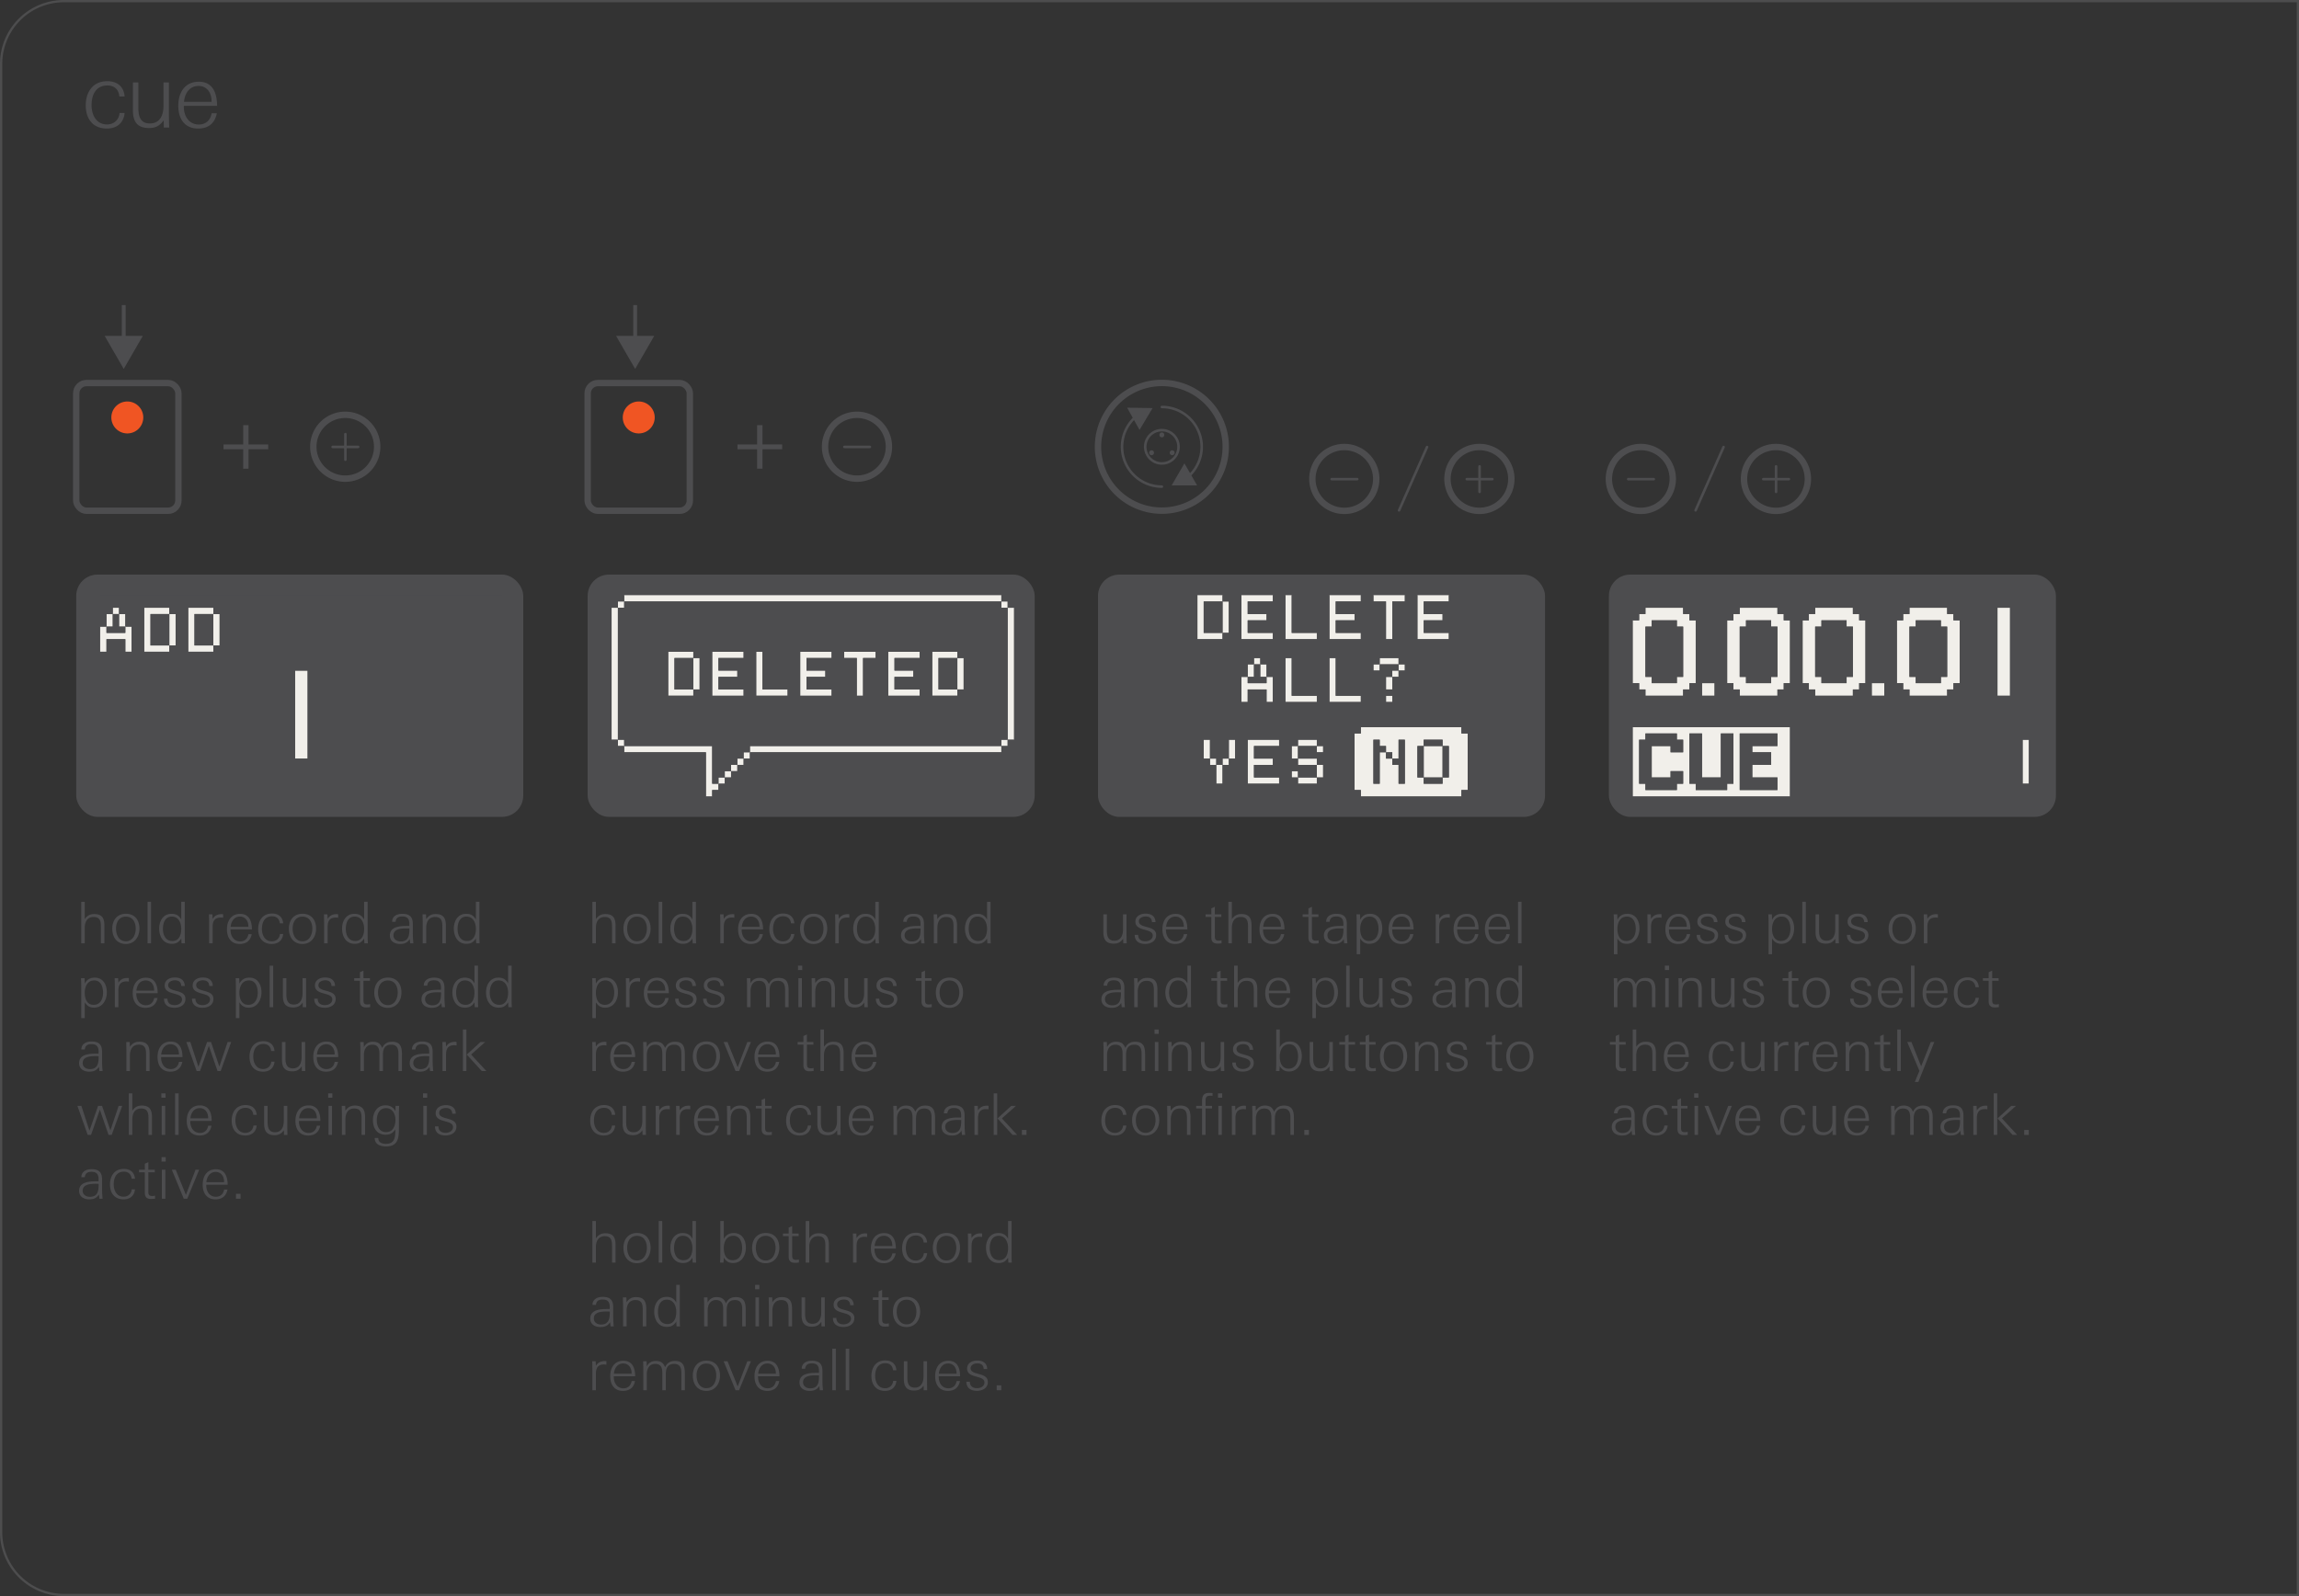 <svg xmlns="http://www.w3.org/2000/svg" width="90mm" height="62.5mm" viewBox="0 0 255.118 177.165"><rect x="0" y="0" width="255.118" height="177.165" fill="#333333" stroke="none"/><path d="M254.868.25v176.665H7.087A6.844 6.844 0 0 1 .25 170.08V7.087A6.844 6.844 0 0 1 7.087.25h247.781m.25-.25H7.087A7.087 7.087 0 0 0 0 7.087v162.992a7.087 7.087 0 0 0 7.087 7.086h248.031V0Z" fill="#4d4d4e" id="bg"/><g id="artwork"><path d="M121.845 49.594a7.087 7.087 0 1 1 14.174 0 7.087 7.087 0 0 1-14.174 0Z" fill="none" stroke="#4d4d4f" stroke-miterlimit="10" stroke-width=".709" id="CIRCLE"/><circle cx="128.932" cy="49.594" r="1.849" fill="none" stroke="#4d4d4f" stroke-miterlimit="10" stroke-width=".283"/><circle cx="128.932" cy="48.273" r=".132" fill="none" stroke="#4d4d4f" stroke-miterlimit="10" stroke-width=".283"/><circle cx="130.075" cy="50.254" r=".132" fill="none" stroke="#4d4d4f" stroke-miterlimit="10" stroke-width=".283"/><circle cx="127.788" cy="50.254" r=".132" fill="none" stroke="#4d4d4f" stroke-miterlimit="10" stroke-width=".283"/><path d="M128.932 45.175a4.419 4.419 0 0 1 2.892 7.76" fill="none" stroke="#4d4d4f" stroke-linecap="round" stroke-linejoin="round" stroke-width=".283"/><path fill="#4d4d4f" d="m131.435 51.433-1.417 2.445 2.827.005-1.41-2.45z"/><path d="M128.932 54.013a4.419 4.419 0 0 1-2.849-7.797" fill="none" stroke="#4d4d4f" stroke-linecap="round" stroke-linejoin="round" stroke-width=".283"/><path fill="#4d4d4f" d="m126.452 47.722 1.45-2.426-2.826-.043 1.376 2.47z"/><path d="M167.712 53.162a3.543 3.543 0 1 0-7.086 0 3.543 3.543 0 0 0 7.086 0h0Z" fill="none" stroke="#4d4d4f" stroke-linecap="round" stroke-linejoin="round" stroke-width=".709" id="CIRCLE-2" data-name="CIRCLE"/><path fill="none" stroke="#4d4d4f" stroke-linecap="round" stroke-miterlimit="10" stroke-width=".283" d="M164.185 51.766V54.6M162.768 53.183h2.834"/><path d="M152.72 53.162a3.543 3.543 0 1 0-7.087 0 3.543 3.543 0 0 0 7.087 0h0Z" fill="none" stroke="#4d4d4f" stroke-linecap="round" stroke-linejoin="round" stroke-width=".709" id="CIRCLE-3" data-name="CIRCLE"/><path fill="none" stroke="#4d4d4f" stroke-linecap="round" stroke-miterlimit="10" stroke-width=".283" d="M147.776 53.183h2.834M158.359 49.619l-3.106 7.03"/><path d="M200.617 53.162a3.543 3.543 0 1 0-7.086 0 3.543 3.543 0 0 0 7.086 0h0Z" fill="none" stroke="#4d4d4f" stroke-linecap="round" stroke-linejoin="round" stroke-width=".709" id="CIRCLE-4" data-name="CIRCLE"/><path fill="none" stroke="#4d4d4f" stroke-linecap="round" stroke-miterlimit="10" stroke-width=".283" d="M197.09 51.766V54.6M195.673 53.183h2.835"/><path d="M185.625 53.162a3.543 3.543 0 1 0-7.087 0 3.543 3.543 0 0 0 7.087 0h0Z" fill="none" stroke="#4d4d4f" stroke-linecap="round" stroke-linejoin="round" stroke-width=".709" id="CIRCLE-5" data-name="CIRCLE"/><path fill="none" stroke="#4d4d4f" stroke-linecap="round" stroke-miterlimit="10" stroke-width=".283" d="M180.681 53.183h2.834M191.264 49.619l-3.106 7.03"/><path d="M84.613 49.869v2.152h-.596V49.87h-2.181v-.535h2.181V47.19h.596v2.143h2.182v.535h-2.182Z" fill="#4d4d4f"/><path d="M41.855 49.586a3.543 3.543 0 1 0-7.087 0 3.543 3.543 0 0 0 7.087 0h0Z" fill="none" stroke="#4d4d4f" stroke-linecap="round" stroke-linejoin="round" stroke-width=".709" id="CIRCLE-6" data-name="CIRCLE"/><path fill="none" stroke="#4d4d4f" stroke-linecap="round" stroke-miterlimit="10" stroke-width=".283" d="M38.328 48.19v2.834M36.91 49.607h2.835"/><path d="M98.643 49.586a3.543 3.543 0 1 0-7.087 0 3.543 3.543 0 0 0 7.087 0h0Z" fill="none" stroke="#4d4d4f" stroke-linecap="round" stroke-linejoin="round" stroke-width=".709" id="CIRCLE-7" data-name="CIRCLE"/><path fill="none" stroke="#4d4d4f" stroke-linecap="round" stroke-miterlimit="10" stroke-width=".283" d="M93.699 49.607h2.834"/><path d="M27.58 49.869v2.152h-.595V49.87h-2.181v-.535h2.181V47.19h.595v2.143h2.183v.535H27.58Z" fill="#4d4d4f"/><path d="M15.9 46.38a1.772 1.772 0 1 0-3.543 0 1.772 1.772 0 0 0 3.543 0Z" fill="#f05523" id="CIRCLE-8" data-name="CIRCLE"/><rect x="8.459" y="42.52" width="11.339" height="14.173" rx="1.137" ry="1.137" fill="none" stroke="#4d4d4f" stroke-miterlimit="10" stroke-width=".709"/><path fill="none" stroke="#4d4d4f" stroke-miterlimit="10" stroke-width=".425" d="M13.732 33.865V37.9"/><path fill="#4d4d4f" d="m11.611 37.28 2.12 3.671 2.12-3.671h-4.24z"/><path fill="none" d="M10.188 35.769h7.087v7.025h-7.087z"/><path d="M72.652 46.38a1.772 1.772 0 1 0-3.543 0 1.772 1.772 0 0 0 3.543 0Z" fill="#f05523" id="CIRCLE-9" data-name="CIRCLE"/><rect x="65.211" y="42.52" width="11.339" height="14.173" rx="1.137" ry="1.137" fill="none" stroke="#4d4d4f" stroke-miterlimit="10" stroke-width=".709"/><path fill="none" stroke="#4d4d4f" stroke-miterlimit="10" stroke-width=".425" d="M70.483 33.865V37.9"/><path fill="#4d4d4f" d="m68.363 37.28 2.12 3.671 2.12-3.671h-4.24z"/><path fill="none" d="M66.94 35.769h7.087v7.025H66.94z"/></g><g id="screens"><rect x="8.459" y="63.779" width="49.606" height="26.893" rx="2.362" ry="2.362" fill="#4d4d4f"/><g id="SaIiV4"><g fill="#f1efea"><path d="M33.44 74.436h-.697v9.766h1.395v-9.766h-.697ZM22.28 71.645h-.698v-3.488h2.092v-.697h-2.79v4.883h2.79v-.698H22.28ZM17.396 71.645H16.7v-3.488h2.092v-.697h-2.79v4.883h2.79v-.698h-1.395ZM13.908 70.25h-2.092v-.697h-.698v2.79h.698v-1.395h2.092v1.395h.698v-2.79h-.698v.697ZM13.21 69.553h.698v-1.396h-.697v1.396Z"/><path d="M12.513 68.855v-.698h-.698v1.396h.698v-.698ZM23.674 68.855v2.79h.698v-3.487h-.698v.697ZM18.791 68.855v2.79h.698v-3.487h-.698v.697ZM12.513 67.46h.698v.698h-.698z"/></g><g fill="#4d4d4f"><path d="M13.21 68.855v-.698h-.697v1.396h-.698v.697h2.093v-.697h-.697v-.698ZM22.28 68.157h-.698v3.488h2.092v-3.488H22.28ZM17.396 68.157H16.7v3.488h2.092v-3.488h-1.395Z"/><path d="M55.066 66.065H11.118v3.488h.697v-1.396h.698v-.697h.698v.697h.697v1.395h.698v2.79h-.698v-1.394h-2.093v1.395h-.697v16.044h44.646V66.065h-.698Zm-39.065 5.58V67.46h2.79v.697h.698v3.488h-.698v.698h-2.79v-.698Zm16.742 11.86v-9.07h1.395v9.767h-1.395v-.698Zm-8.37-15.348v3.488h-.699v.698h-2.79V67.46h2.79v.697h.698Z"/></g></g><rect x="121.845" y="63.78" width="49.606" height="26.893" rx="2.362" ry="2.362" fill="#4d4d4f"/><g id="rDP1mz"><g fill="#f1efea"><path d="M144.734 86.295h-.698v.697h2.093v-.697h-1.395ZM159.383 86.295h.698v-3.488h-2.093v3.488h1.395ZM146.129 86.295h.698V84.9h-.698v1.395ZM143.339 85.597h.698v.698h-.698zM134.968 85.597v1.395h.697V84.9h-.697v.697ZM144.734 84.9h1.395v-.698h-2.093v.698h.698ZM135.665 84.202h.698v.698h-.698zM134.27 84.202h.698v.698h-.698zM146.129 82.807h.698v.698h-.698zM143.339 83.504v.698h.697v-1.395h-.697v.697ZM134.27 82.807v-.698h-.698v2.093h.698v-1.395ZM145.431 82.11h-1.395v.697h2.093v-.698h-.698ZM140.548 82.11h-2.092v4.882h3.487v-.697h-2.79V84.9h2.093v-.698h-2.093v-1.395h2.79v-.698h-1.395ZM136.363 82.807v1.395h.697V82.11h-.697v.698Z"/><path d="M162.173 81.412v-.698h-11.16v.698h-.699v6.278h.698v.698h11.161v-.698h.698v-6.278h-.698Zm-6.975 4.883V84.9h-.698v-.698h-.697v-.698h-.698v3.488h-.698V82.11h.698v.698h.698v.697h.697v.698h.698v-2.093h.697v4.883h-.697v-.697Zm2.092 0v-3.488h.698v-.698h2.093v.698h.697v3.488h-.697v.697h-2.093v-.697h-.698ZM153.803 77.226h.698v.698h-.698zM151.012 77.924v-.698h-2.79v-4.185h-.698v4.883h3.488ZM144.036 77.924h2.093v-.698h-2.79v-4.185h-.698v4.883h1.395ZM138.456 77.226v-.697h2.092v1.395h.698v-2.79h-.698v.697h-2.092v-.698h-.698v2.79h.697v-.697ZM153.803 75.831v.698h.697v-1.396h-.697v.698ZM154.5 74.436h.698v.698h-.698zM139.85 75.133h.698v-1.395h-.697v1.395Z"/><path d="M139.153 74.436v-.698h-.697v1.395h.697v-.697ZM155.198 73.738h.698v.698h-.698zM152.407 73.738h.698v.698h-.698zM154.5 73.738h.698v-.697h-2.093v.697h1.395ZM139.153 73.041h.698v.698h-.698zM158.686 70.948h2.092v-.698h-2.79v-1.395h2.093v-.697h-2.093v-1.396h2.79v-.697h-3.487v4.883h1.395ZM148.92 70.948h2.092v-.698h-2.79v-1.395h2.093v-.697h-2.093v-1.396h2.79v-.697h-3.488v4.883h1.396ZM144.036 70.948h2.093v-.698h-2.79v-4.185h-.698v4.883h1.395ZM139.153 70.948h2.093v-.698h-2.79v-1.395h2.092v-.697h-2.092v-1.396h2.79v-.697h-3.488v4.883h1.395ZM134.27 70.948h1.395v-.698h-2.093v-3.488h2.093v-.697h-2.79v4.883h1.395Z"/><path d="M135.665 68.157v2.093h.698v-3.488h-.698v1.396ZM153.803 66.762v4.186h.697v-4.186h1.395v-.697h-3.488v.697h1.396Z"/></g><g fill="#4d4d4f"><path d="M158.686 86.295h-.698v.697h2.093v-.697h-1.395ZM157.988 84.9v-2.093h-.698v3.488h.698V84.9ZM153.803 83.504h.698v.698h-.698zM160.08 83.504v2.79h.698v-3.487h-.697v.698ZM153.105 82.807v-.698h-.698v4.883h.698v-3.488h.697v-.697h-.697ZM159.383 82.807h.698v-.698h-2.093v.698h1.395Z"/><path d="M155.198 82.807v1.395h-.698v.698h.698v2.092h.697V82.11h-.697v.698ZM139.153 74.436v.697h-.697v.698h2.092v-.698h-.697v-1.395h-.698v.698ZM135.665 68.855v-2.093h-2.093v3.488h2.093v-1.395Z"/><path d="M168.452 66.065h-7.674v.697h-2.79v1.395h2.093v.698h-2.093v1.395h2.79v.698h-3.488v-4.883h-1.395v.697H154.5v4.186h-.698v-4.186h-1.395v-.697h-1.395v.697h-2.79v1.396h2.092v.697h-2.092v1.395h2.79v.698h-3.488v-4.883h-4.185v4.185h2.79v.698h-3.488v-4.883h-1.395v.697h-2.79v1.396h2.092v.697h-2.092v1.395h2.79v.698h-3.488v-4.883h-2.093v.698h.698v3.487h-.698v.698h-2.79v-4.883h-8.371v22.323h26.508v-.698h-.697v-6.278h.697v-.698h11.162v.698h.697v6.278h-.697v.698h6.975V66.065h-.697Zm-14.65 11.161h.698v.698h-.697v-.698Zm2.093-3.488v.698h-.697v.697h-.698v1.396h-.698v-1.396h.698v-.697h.698v-.698h-2.093v.698h-.698v-.698h.698v-.697h2.093v.697h.697Zm-7.673 0v3.488h2.79v.698h-3.488V73.04h.698v.697Zm-4.883 0v3.488h2.79v.698h-3.488V73.04h.698v.697Zm-2.79 0v1.395h.697v2.79h-.698V76.53h-2.092v1.395h-.698v-2.79h.697v-1.396h.698v-.697h.698v.697h.697Zm-5.581 12.557V84.9h-.698v-.698h-.698v-2.093h.698v2.093h.698v.698h.697v-.698h.698v-2.093h.697v2.093h-.697v.698h-.698v2.092h-.697v-.697Zm3.488 0v-4.186h3.487v.698h-2.79v1.395h2.093v.698h-2.093v1.395h2.79v.697h-3.488v-.697Zm4.883 0v-.698h.697v.698h2.093V84.9h-2.093v-.698h-.697v-1.395h.697v-.698h2.093v.698h.698v.697h-.698v-.697h-2.093v1.395h2.093v.698h.698v1.395h-.698v.697h-2.093v-.697h-.697Z"/></g></g><rect x="65.211" y="63.779" width="49.606" height="26.893" rx="2.362" ry="2.362" fill="#4d4d4f"/><g id="_x33_t7H1Q"><g fill="#f1efea"><path d="M79.729 86.295h.698v.698h-.698zM79.031 86.295v-3.488h-9.766v.697h9.069v4.883h.697v-.697h.698v-.698h-.698v-.697ZM80.426 85.597h.698v.698h-.698zM81.124 84.9h.698v.698h-.698zM81.821 84.202h.698v.698h-.698zM82.519 83.504h.698v.698h-.698zM109.725 82.807H83.217v.697h27.903v-.697h-1.395ZM111.12 82.109h.698v.698h-.698zM68.567 82.109h.698v.698h-.698zM68.567 80.714V67.46h-.697v14.65h.697v-1.396ZM104.842 76.528h-.698v-3.487h2.093v-.698h-2.79v4.883h2.79v-.697h-1.395ZM86.007 76.528h-1.395v-4.185h-.698v4.883h3.488v-.698h-1.395ZM75.543 76.528h-.698v-3.487h2.093v-.698h-2.79v4.883h2.79v-.697h-1.395Z"/><path d="M106.237 73.738v2.79h.698v-3.487h-.698v.697ZM76.938 73.738v2.79h.698v-3.487h-.698v.697ZM100.656 72.343h-2.093v4.883h3.488v-.698h-2.79v-1.395h2.093v-.697H99.26V73.04h2.79v-.697h-1.395ZM95.773 72.343H93.68v.697h1.395v4.186h.698V73.04h1.395v-.697h-1.395ZM90.89 72.343h-2.093v4.883h3.488v-.698h-2.79v-1.395h2.092v-.697h-2.092V73.04h2.79v-.697H90.89ZM81.124 72.343H79.03v4.883h3.488v-.698h-2.79v-1.395h2.092v-.697h-2.093V73.04h2.79v-.697h-1.394ZM111.818 67.46v14.65h.697V67.46h-.697ZM111.12 66.762h.698v.698h-.698zM68.567 66.762h.698v.698h-.698zM70.66 66.762h40.46v-.697H69.265v.697h1.395Z"/></g><g fill="#4d4d4f"><path d="M111.12 82.807v.697H83.216v.698h-.697v.698h-.698v.697h-.697v.698h-.698v.697h-.697v.698h-.698v.698h33.484v-6.279h-.697v.698h-.698ZM68.567 82.11h-.697v6.278h10.463v-4.884h-9.068v-.697h-.698v-.698ZM106.237 75.133v-2.092h-2.093v3.487h2.093v-1.395ZM75.543 73.04h-.698v3.488h2.093V73.04h-1.395Z"/><path d="M111.12 66.762H69.265v.698h-.698v14.65h.698v.697h9.766v4.185h.698v-.697h.697v-.698h.698V84.9h.697v-.698h.698v-.698h.698v-.697h27.903v-.698h.698V67.46h-.698v-.697Zm-4.186 6.976v2.79h-.697v.698h-2.79v-4.883h2.79v.698h.698v.697Zm-32.786 2.79v-4.185h2.79v.698h.698v3.487h-.698v.698h-2.79v-.698Zm4.883 0v-4.185h3.488v.698h-2.79v1.395h2.092v.697h-2.093v1.396h2.79v.697h-3.487v-.697Zm4.883 0v-4.185h.698v4.185h2.79v.698h-3.488v-.698Zm4.883 0v-4.185h3.488v.698h-2.79v1.395h2.092v.697h-2.092v1.396h2.79v.697h-3.488v-.697Zm6.279 0v-3.487H93.68v-.698h3.488v.698h-1.395v4.185h-.698v-.697Zm3.488 0v-4.185h3.487v.698h-2.79v1.395h2.093v.697H99.26v1.396h2.79v.697h-3.488v-.697ZM111.818 66.065h-.698v.697h.698v.698h.697v-1.395h-.697Z"/><path d="M69.265 66.762v-.697H67.87v1.395h.697v-.698h.698Z"/></g></g><rect x="178.538" y="63.779" width="49.606" height="26.893" rx="2.362" ry="2.362" fill="#4d4d4f"/><g id="JFgFpj"><g fill="#f1efea"><path d="M224.447 82.11v4.882h.698V82.11h-.698zM197.241 80.714h-16.044v7.673h17.44v-7.673h-1.396Zm-11.859 6.976h-2.79v-.698h-.698V82.11h.698v-.697h3.488v.697h.697v1.395h-1.395v-.697h-2.093v3.488h2.093v-.698h1.395v1.395h-.697v.698h-.698Zm5.58 0h-2.79v-.698h-.697v-5.58h1.395v4.883h2.093v-4.883h1.395v5.58h-.698v.698h-.697Zm5.582 0h-3.488v-6.278h4.185v1.395h-2.79v.697h2.093V84.9h-2.093v1.395h2.79v1.395h-.697ZM190.265 77.226v-1.395h-1.395v1.395h1.395zM207.705 75.83v1.396h1.395v-1.395h-1.395zM181.894 76.528h.698v.698h4.185v-.698h.698v-.697h.697v-6.976h-.697v-.698h-.698v-.697h-4.185v.697h-.698v.698h-.697v6.976h.697v.697Zm.698-1.395v-5.58h.697v-.698h2.79v.698h.698v5.58h-.697v.698h-2.79v-.698h-.698ZM216.774 68.157h-.698v-.697h-4.185v.697h-.698v.698h-.698v6.976h.698v.697h.698v.698h4.185v-.698h.698v-.697h.697v-6.976h-.697v-.698Zm-.698 1.396v5.58h-.697v.698h-2.79v-.698h-.699v-5.58h.698v-.698h2.79v.698h.698ZM206.31 68.157h-.698v-.697h-4.185v.697h-.698v.698h-.697v6.976h.697v.697h.698v.698h4.185v-.698h.698v-.697h.697v-6.976h-.697v-.698Zm-.698 1.396v5.58h-.697v.698h-2.79v-.698h-.698v-5.58h.697v-.698h2.79v.698h.698ZM197.939 68.157h-.698v-.697h-4.185v.697h-.698v.698h-.697v6.976h.697v.697h.698v.698h4.185v-.698h.698v-.697h.697v-6.976h-.697v-.698Zm-.698 1.396v5.58h-.697v.698h-2.79v-.698h-.698v-5.58h.697v-.698h2.79v.698h.698ZM221.657 67.46V77.226h1.395V67.46h-1.395z"/></g><g fill="#4d4d4f"><path d="M195.846 81.412h-2.79V87.69h4.185v-1.395h-2.79V84.9h2.093v-1.396h-2.093v-.697h2.79v-1.395h-1.395zM190.963 81.412V86.295h-2.093v-4.883h-1.395V86.992h.698v.698h3.488v-.698h.697V81.412h-1.395zM186.08 81.412h-3.488v.697h-.698v4.883h.698v.698h3.488v-.698h.697v-1.395h-1.395v.698h-2.093v-3.488h2.093v.697h1.395V82.11h-.697v-.697zM215.379 68.855h-2.791v.698h-.697V75.133h.697v.698h2.79v-.698h.698V69.553h-.697v-.698zM204.915 68.855h-2.791v.698h-.697V75.133h.697v.698h2.791v-.698h.697V69.553h-.697v-.698zM196.544 68.855h-2.791v.698h-.697V75.133h.697v.698h2.791v-.698h.697V69.553h-.697v-.698zM185.382 68.855h-2.093v.698h-.697V75.133h.697v.698h2.791v-.698h.697V69.553h-.697v-.698h-.698z"/><path d="M225.145 66.065h-43.948v2.79h.697v-.698h.698v-.697h4.185v.697h.698v.698h.698v6.976h-.698v.697h-.698v.698h-4.185v-.698h-.698v-.697h-.697v4.883h17.44v7.673h27.205V66.066h-.697Zm-17.44 9.766h1.395v1.395h-1.395v-1.395Zm15.347-7.674v9.07h-1.395V67.46h1.395v.698Zm-6.278 0v.698h.697v6.976h-.697v.697h-.698v.698h-4.185v-.698h-.698v-.697h-.698v-6.976h.698v-.698h.698v-.697h4.185v.697h.698Zm-10.464 0v.698h.697v6.976h-.697v.697h-.698v.698h-4.185v-.698h-.698v-.697h-.697v-6.976h.697v-.698h.698v-.697h4.185v.697h.698Zm-8.371 0v.698h.697v6.976h-.697v.697h-.698v.698h-4.185v-.698h-.698v-.697h-.697v-6.976h.697v-.698h.698v-.697h4.185v.697h.698Zm-8.371 7.674h.697v1.395h-1.395v-1.395h.698Zm35.577 6.976v4.185h-.698V82.11h.698v.698Z"/></g></g></g><g id="new_text" fill="#4d4d4f"><path d="M11.857 14.268c-1.548 0-2.341-1.081-2.341-2.559 0-1.497.784-2.697 2.39-2.697 1.091 0 1.835.585 1.924 1.695h-.585c-.069-.773-.555-1.22-1.329-1.22-1.29 0-1.755 1.053-1.755 2.193 0 1.06.515 2.132 1.705 2.132.764 0 1.34-.496 1.399-1.27h.565c-.109 1.122-.872 1.726-1.973 1.726ZM18.18 14.16l-.019-.804c-.416.595-.892.854-1.626.854-1.34 0-1.786-.735-1.786-1.995V9.151h.605v2.826c0 .933.219 1.727 1.28 1.727 1.13 0 1.507-.943 1.507-1.935V9.151h.605v3.51c0 .497.01 1.003.03 1.499h-.595ZM20.4 11.75v.119c0 1.011.565 1.953 1.666 1.953.793 0 1.29-.495 1.418-1.25h.575c-.208 1.12-.942 1.696-2.072 1.696-1.528 0-2.202-1.12-2.202-2.528 0-1.439.704-2.668 2.28-2.668 1.598 0 2.024 1.339 2.024 2.677H20.4Zm3.074-.546c0-.883-.496-1.666-1.448-1.666-1.012 0-1.527.852-1.607 1.765h3.055v-.1ZM11.196 104.71v-1.818c0-.6-.07-1.11-.81-1.11-.727 0-.982.574-.982 1.213v1.714h-.39v-4.61h.39v1.926c.255-.383.587-.568 1.046-.568.88 0 1.135.472 1.135 1.282v1.97h-.389ZM13.97 104.78c-1.007 0-1.511-.759-1.511-1.703 0-.931.53-1.652 1.512-1.652.995 0 1.504.708 1.504 1.652 0 .906-.535 1.703-1.505 1.703Zm0-3.035c-.771 0-1.096.636-1.096 1.332 0 .683.318 1.404 1.096 1.404.766 0 1.091-.74 1.091-1.404 0-.689-.319-1.332-1.09-1.332ZM16.375 104.71v-4.612h.39v4.612h-.39ZM20.146 104.71l-.032-.536c-.274.408-.555.587-1.053.587-.968 0-1.396-.823-1.396-1.696 0-.83.44-1.633 1.365-1.633.51 0 .835.185 1.084.631v-1.965h.389v3.649c0 .319 0 .644.026.963h-.383Zm-1.085-2.972c-.752 0-.981.727-.981 1.358 0 .67.273 1.352 1.052 1.352.753 0 .982-.701.982-1.34 0-.662-.287-1.37-1.053-1.37ZM24.502 101.846c-.689 0-.906.402-.906 1.04v1.824h-.39v-2.277c0-.312-.012-.632-.018-.944h.383l.025.504c.236-.37.555-.524.989-.524.057 0 .12.007.178.014v.389a1.197 1.197 0 0 0-.261-.026ZM25.582 103.16v.077c0 .65.363 1.256 1.071 1.256.51 0 .83-.319.912-.803h.37c-.133.72-.605 1.09-1.333 1.09-.982 0-1.416-.72-1.416-1.626 0-.925.453-1.716 1.467-1.716 1.027 0 1.302.861 1.302 1.723h-2.373Zm1.977-.35c0-.568-.319-1.072-.931-1.072-.65 0-.983.548-1.033 1.136h1.964v-.065ZM30.155 104.78c-.994 0-1.505-.696-1.505-1.645 0-.964.504-1.735 1.537-1.735.702 0 1.18.376 1.238 1.09h-.376c-.045-.497-.358-.784-.855-.784-.829 0-1.129.675-1.129 1.41 0 .681.331 1.37 1.097 1.37.491 0 .861-.318.9-.816h.363c-.07.721-.562 1.11-1.27 1.11ZM33.57 104.78c-1.008 0-1.512-.759-1.512-1.703 0-.931.53-1.652 1.512-1.652.995 0 1.505.708 1.505 1.652 0 .906-.535 1.703-1.505 1.703Zm0-3.035c-.771 0-1.097.636-1.097 1.332 0 .683.319 1.404 1.097 1.404.766 0 1.09-.74 1.09-1.404 0-.689-.318-1.332-1.09-1.332ZM37.263 101.846c-.689 0-.906.402-.906 1.04v1.824h-.39v-2.277c0-.312-.012-.632-.018-.944h.382l.026.504c.236-.37.555-.524.989-.524.057 0 .12.007.178.014v.389a1.19 1.19 0 0 0-.261-.026ZM40.44 104.71l-.032-.536c-.274.408-.555.587-1.053.587-.969 0-1.396-.823-1.396-1.696 0-.83.44-1.633 1.365-1.633.51 0 .835.185 1.084.631v-1.965h.389v3.649c0 .319 0 .644.026.963h-.383Zm-1.085-2.972c-.752 0-.981.727-.981 1.358 0 .67.273 1.352 1.052 1.352.753 0 .982-.701.982-1.34 0-.662-.287-1.37-1.053-1.37ZM45.516 104.71a12.426 12.426 0 0 0-.05-.465c-.268.408-.6.535-1.079.535-.586 0-1.122-.293-1.122-.943 0-1.028 1.199-1.06 1.99-1.06h.166c.006-.076.006-.146.006-.223 0-.548-.216-.829-.785-.829-.414 0-.695.134-.746.594h-.383c.007-.644.562-.887 1.13-.887.797 0 1.167.331 1.167 1.13v.955c0 .402.019.791.064 1.193h-.358Zm-.401-1.659c-.536 0-1.454.032-1.454.772 0 .447.389.677.797.677.918 0 .975-.728.975-1.435-.108-.007-.21-.014-.318-.014ZM49.089 104.71v-1.818c0-.6-.07-1.11-.81-1.11-.727 0-.982.574-.982 1.213v1.714h-.39v-2.308c0-.307-.018-.606-.018-.912h.381l.027.536c.26-.39.58-.568 1.052-.568.874 0 1.129.485 1.129 1.282v1.97h-.39ZM52.843 104.71l-.033-.536c-.274.408-.554.587-1.052.587-.97 0-1.397-.823-1.397-1.696 0-.83.44-1.633 1.365-1.633.51 0 .835.185 1.084.631v-1.965h.39v3.649c0 .319 0 .644.025.963h-.382Zm-1.085-2.972c-.752 0-.982.727-.982 1.358 0 .67.274 1.352 1.052 1.352.753 0 .982-.701.982-1.34 0-.662-.287-1.37-1.052-1.37ZM10.437 111.848c-.49 0-.765-.191-1.033-.587v1.747h-.39v-3.468c0-.32-.005-.645-.025-.964h.396l.02.6c.247-.453.592-.658 1.109-.658.931 0 1.34.778 1.34 1.621 0 .86-.466 1.71-1.417 1.71Zm.026-3.023c-.772 0-1.059.7-1.059 1.37 0 .64.23 1.34.981 1.34.773 0 1.053-.675 1.053-1.352 0-.625-.23-1.358-.975-1.358ZM14.04 108.933c-.689 0-.905.401-.905 1.04v1.824h-.39v-2.277c0-.312-.013-.632-.019-.944h.382l.026.504c.236-.37.555-.523.989-.523.057 0 .12.006.179.012v.39a1.248 1.248 0 0 0-.262-.026ZM15.124 110.247v.077c0 .65.363 1.257 1.071 1.257.51 0 .83-.32.912-.805h.37c-.134.72-.605 1.092-1.333 1.092-.982 0-1.416-.721-1.416-1.627 0-.925.453-1.716 1.467-1.716 1.027 0 1.302.86 1.302 1.722h-2.373Zm1.977-.351c0-.567-.319-1.071-.931-1.071-.65 0-.983.549-1.034 1.135h1.965v-.064ZM19.358 111.86c-.663 0-1.16-.299-1.16-1.007h.382c0 .485.325.714.797.714.377 0 .823-.197.823-.63 0-.339-.287-.48-.715-.6l-.338-.096c-.497-.14-.873-.345-.873-.849 0-.625.568-.892 1.122-.892.625 0 1.091.274 1.11.944h-.389c-.025-.44-.274-.632-.708-.632-.325 0-.746.153-.746.542 0 .313.268.46.663.569l.363.101c.613.172.887.408.887.855 0 .688-.605.982-1.218.982ZM22.465 111.86c-.663 0-1.161-.299-1.161-1.007h.382c0 .485.325.714.797.714.377 0 .823-.197.823-.63 0-.339-.287-.48-.714-.6l-.338-.096c-.497-.14-.873-.345-.873-.849 0-.625.567-.892 1.122-.892.625 0 1.09.274 1.11.944h-.39c-.025-.44-.274-.632-.708-.632-.325 0-.746.153-.746.542 0 .313.268.46.664.569l.363.101c.612.172.887.408.887.855 0 .688-.606.982-1.218.982ZM27.6 111.848c-.492 0-.766-.191-1.034-.587v1.747h-.39v-3.468c0-.32-.005-.645-.025-.964h.396l.02.6c.247-.453.592-.658 1.109-.658.931 0 1.34.778 1.34 1.621 0 .86-.466 1.71-1.417 1.71Zm.025-3.023c-.772 0-1.059.7-1.059 1.37 0 .64.23 1.34.982 1.34.772 0 1.052-.675 1.052-1.352 0-.625-.23-1.358-.975-1.358ZM29.923 111.797v-4.61h.39v4.61h-.39ZM33.6 111.797l-.013-.517c-.268.383-.574.549-1.046.549-.86 0-1.148-.472-1.148-1.282v-1.971h.389v1.817c0 .6.14 1.11.823 1.11.727 0 .969-.606.969-1.243v-1.684h.39v2.259c0 .318.006.643.018.962H33.6ZM36.032 111.86c-.663 0-1.161-.299-1.161-1.007h.383c0 .485.325.714.797.714.377 0 .823-.197.823-.63 0-.339-.287-.48-.715-.6l-.338-.096c-.497-.14-.873-.345-.873-.849 0-.625.568-.892 1.122-.892.625 0 1.091.274 1.11.944h-.39c-.024-.44-.273-.632-.707-.632-.325 0-.746.153-.746.542 0 .313.267.46.663.569l.363.101c.613.172.887.408.887.855 0 .688-.606.982-1.218.982ZM40.625 111.823c-.466 0-.683-.224-.683-.69v-2.27h-.638v-.287h.638v-.663l.389-.172v.835h.72v.287h-.72v2.098c0 .364.05.536.453.536.076 0 .191-.019.293-.037v.33c-.152.02-.3.033-.452.033ZM43.045 111.868c-1.008 0-1.512-.76-1.512-1.703 0-.932.53-1.653 1.512-1.653.995 0 1.505.708 1.505 1.653 0 .905-.536 1.703-1.505 1.703Zm0-3.037c-.772 0-1.097.638-1.097 1.334 0 .681.318 1.402 1.097 1.402.765 0 1.09-.74 1.09-1.402 0-.69-.319-1.334-1.09-1.334ZM49.027 111.797c-.013-.153-.032-.312-.05-.466-.268.408-.6.537-1.079.537-.587 0-1.122-.294-1.122-.946 0-1.026 1.198-1.058 1.99-1.058h.165c.007-.076.007-.147.007-.223 0-.549-.217-.829-.785-.829-.414 0-.695.134-.746.593h-.383c.007-.645.562-.887 1.129-.887.798 0 1.168.332 1.168 1.129v.957c0 .402.019.791.063 1.193h-.357Zm-.401-1.658c-.536 0-1.455.031-1.455.772 0 .446.39.676.798.676.918 0 .975-.727.975-1.436-.108-.006-.21-.012-.318-.012ZM52.683 111.797l-.032-.536c-.274.408-.555.587-1.053.587-.968 0-1.396-.823-1.396-1.697 0-.828.44-1.633 1.365-1.633.51 0 .835.186 1.084.632v-1.964h.389v3.648c0 .319 0 .644.026.963h-.383Zm-1.085-2.972c-.752 0-.981.726-.981 1.358 0 .67.273 1.353 1.052 1.353.753 0 .982-.702.982-1.34 0-.663-.287-1.371-1.053-1.371ZM56.417 111.797l-.032-.536c-.275.408-.555.587-1.053.587-.969 0-1.397-.823-1.397-1.697 0-.828.44-1.633 1.366-1.633.51 0 .835.186 1.084.632v-1.964h.388v3.648c0 .319 0 .644.027.963h-.383Zm-1.085-2.972c-.752 0-.982.726-.982 1.358 0 .67.274 1.353 1.052 1.353.753 0 .983-.702.983-1.34 0-.663-.287-1.371-1.053-1.371ZM11.03 118.883c-.013-.153-.032-.312-.05-.465-.268.408-.6.536-1.079.536-.587 0-1.122-.293-1.122-.945 0-1.026 1.198-1.058 1.99-1.058h.165c.007-.077.007-.147.007-.224 0-.548-.217-.828-.785-.828-.414 0-.695.133-.746.593h-.383c.007-.645.562-.887 1.129-.887.798 0 1.168.331 1.168 1.129v.956c0 .402.019.791.064 1.194h-.358Zm-.401-1.658c-.536 0-1.454.031-1.454.772 0 .447.388.675.796.675.919 0 .976-.726.976-1.434a4.983 4.983 0 0 0-.318-.013ZM16.21 118.883v-1.818c0-.6-.07-1.11-.81-1.11-.727 0-.982.575-.982 1.212v1.716h-.39v-2.308c0-.307-.018-.607-.018-.912h.381l.027.535c.26-.389.58-.568 1.052-.568.874 0 1.129.486 1.129 1.283v1.97h-.39ZM17.878 117.334v.077c0 .65.363 1.256 1.071 1.256.51 0 .83-.319.912-.804h.37c-.134.72-.605 1.09-1.333 1.09-.982 0-1.416-.72-1.416-1.626 0-.924.453-1.715 1.467-1.715 1.027 0 1.302.86 1.302 1.722h-2.373Zm1.977-.351c0-.569-.319-1.072-.931-1.072-.65 0-.983.548-1.033 1.135h1.964v-.063ZM24.488 118.883h-.35l-.964-2.8-.976 2.8h-.376l-1.142-3.22h.44l.9 2.755.956-2.755h.44l.925 2.722.918-2.722h.396l-1.167 3.22ZM29.194 118.954c-.994 0-1.505-.696-1.505-1.646 0-.964.504-1.735 1.537-1.735.702 0 1.18.377 1.238 1.09h-.376c-.045-.497-.358-.784-.855-.784-.829 0-1.129.676-1.129 1.41 0 .682.331 1.372 1.097 1.372.491 0 .861-.32.9-.817h.363c-.07.72-.562 1.11-1.27 1.11ZM33.496 118.883l-.013-.516c-.267.383-.573.548-1.046.548-.86 0-1.147-.471-1.147-1.282v-1.97h.388v1.817c0 .6.141 1.11.824 1.11.726 0 .968-.606.968-1.244v-1.683h.39v2.258c0 .318.006.644.019.963h-.383ZM35.158 117.334v.077c0 .65.363 1.256 1.071 1.256.511 0 .83-.319.912-.804h.37c-.133.72-.605 1.09-1.332 1.09-.983 0-1.416-.72-1.416-1.626 0-.924.453-1.715 1.466-1.715 1.028 0 1.302.86 1.302 1.722h-2.373Zm1.977-.351c0-.569-.319-1.072-.931-1.072-.65 0-.983.548-1.033 1.135h1.964v-.063ZM44.215 118.883v-1.945c0-.555-.166-.982-.804-.982-.728 0-.919.504-.919 1.134v1.793h-.389v-1.9c0-.568-.128-1.027-.797-1.027-.657 0-.924.554-.924 1.135v1.793h-.39v-2.45c0-.255-.019-.516-.019-.771h.383l.026.56c.216-.394.542-.592.994-.592.53 0 .836.19 1.034.688.223-.478.58-.688 1.102-.688.945 0 1.091.618 1.091 1.409v1.844h-.389ZM47.718 118.883c-.013-.153-.033-.312-.051-.465-.268.408-.6.536-1.078.536-.587 0-1.122-.293-1.122-.945 0-1.026 1.198-1.058 1.989-1.058h.166c.007-.077.007-.147.007-.224 0-.548-.217-.828-.786-.828-.414 0-.695.133-.746.593h-.382c.006-.645.561-.887 1.128-.887.798 0 1.168.331 1.168 1.129v.956c0 .402.02.791.064 1.194h-.357Zm-.402-1.658c-.536 0-1.454.031-1.454.772 0 .447.389.675.797.675.918 0 .976-.726.976-1.434a4.983 4.983 0 0 0-.319-.013ZM50.403 116.02c-.688 0-.905.401-.905 1.04v1.823h-.39v-2.277c0-.312-.012-.63-.018-.943h.381l.027.504c.235-.37.555-.524.988-.524.058 0 .121.006.179.013v.39a1.19 1.19 0 0 0-.262-.026ZM51.368 118.883v-4.611h.39v4.611h-.39Zm2.092 0-1.664-1.824 1.524-1.396h.522l-1.562 1.39 1.69 1.83h-.51ZM12.395 125.97h-.35l-.964-2.8-.976 2.8H9.73l-1.141-3.221h.44l.899 2.755.957-2.756h.44l.925 2.725.918-2.724h.395l-1.167 3.221ZM16.476 125.97v-1.817c0-.6-.07-1.11-.81-1.11-.727 0-.982.574-.982 1.211v1.716h-.39v-4.611h.39v1.927c.255-.383.586-.569 1.046-.569.88 0 1.135.473 1.135 1.282v1.971h-.389ZM17.905 121.844v-.485h.466v.485h-.466Zm.038 4.126v-3.221h.39v3.221h-.39ZM19.43 125.97v-4.611h.39v4.611h-.39ZM21.118 124.42v.077c0 .65.363 1.256 1.071 1.256.511 0 .83-.319.912-.803h.37c-.133.72-.605 1.09-1.333 1.09-.982 0-1.416-.72-1.416-1.626 0-.925.454-1.716 1.467-1.716 1.028 0 1.302.861 1.302 1.722h-2.373Zm1.978-.351c0-.567-.32-1.07-.932-1.07-.65 0-.982.548-1.033 1.134h1.965v-.064ZM27.215 126.04c-.994 0-1.505-.695-1.505-1.645 0-.963.504-1.734 1.537-1.734.701 0 1.18.375 1.237 1.09h-.376c-.045-.499-.357-.785-.854-.785-.83 0-1.13.676-1.13 1.41 0 .682.332 1.37 1.097 1.37.492 0 .862-.318.9-.816h.363c-.07.72-.561 1.11-1.27 1.11ZM31.516 125.97l-.012-.516c-.268.382-.573.548-1.046.548-.86 0-1.148-.472-1.148-1.282v-1.971h.389v1.818c0 .6.14 1.11.823 1.11.727 0 .969-.606.969-1.244v-1.685h.39v2.26c0 .319.006.643.018.962h-.383ZM33.178 124.42v.077c0 .65.364 1.256 1.072 1.256.51 0 .829-.319.912-.803h.37c-.134.72-.605 1.09-1.333 1.09-.982 0-1.416-.72-1.416-1.626 0-.925.453-1.716 1.467-1.716 1.027 0 1.302.861 1.302 1.722h-2.373Zm1.978-.351c0-.567-.32-1.07-.932-1.07-.65 0-.982.548-1.033 1.134h1.965v-.064ZM36.415 121.844v-.485h.466v.485h-.466Zm.038 4.126v-3.221h.39v3.221h-.39ZM40.122 125.97v-1.817c0-.6-.07-1.11-.81-1.11-.727 0-.982.574-.982 1.211v1.716h-.39v-2.31c0-.305-.018-.605-.018-.912h.382l.026.537c.26-.39.58-.568 1.052-.568.874 0 1.129.485 1.129 1.282v1.971h-.389ZM44.267 123.79v1.14c0 1.117.07 2.322-1.416 2.322-.625 0-1.268-.204-1.268-.937h.394c0 .497.409.65.843.65 1.04 0 1.052-.816 1.052-1.613-.255.408-.593.6-1.078.6-.969 0-1.41-.728-1.41-1.621 0-.848.46-1.64 1.391-1.64.497 0 .874.212 1.11.651 0-.197.006-.395.006-.593h.402c-.019.434-.026.689-.026 1.04Zm-1.416-.791c-.765 0-1.039.688-1.039 1.351 0 .657.287 1.315 1.033 1.315.772 0 1.04-.696 1.04-1.366 0-.619-.332-1.3-1.034-1.3ZM46.94 121.844v-.485h.466v.485h-.466Zm.038 4.126v-3.221h.39v3.221h-.39ZM49.43 126.034c-.664 0-1.162-.3-1.162-1.008h.383c0 .485.325.715.797.715.377 0 .823-.198.823-.631 0-.34-.287-.479-.714-.6l-.338-.096c-.497-.14-.873-.345-.873-.85 0-.624.567-.892 1.122-.892.625 0 1.09.275 1.11.945h-.39c-.025-.44-.274-.632-.708-.632-.325 0-.746.153-.746.543 0 .312.268.459.663.567l.364.103c.612.172.886.408.886.853 0 .69-.605.983-1.217.983ZM11.03 133.057c-.013-.153-.032-.312-.05-.467-.268.409-.6.537-1.079.537-.587 0-1.122-.293-1.122-.945 0-1.026 1.198-1.058 1.99-1.058h.165c.007-.077.007-.147.007-.223 0-.549-.217-.83-.785-.83-.414 0-.695.135-.746.594h-.383c.007-.645.562-.887 1.129-.887.798 0 1.168.332 1.168 1.129v.957c0 .402.019.79.064 1.193h-.358Zm-.401-1.658c-.536 0-1.454.031-1.454.771 0 .447.388.676.796.676.919 0 .976-.726.976-1.435-.108-.006-.21-.012-.318-.012ZM13.71 133.127c-.994 0-1.505-.695-1.505-1.646 0-.963.504-1.734 1.537-1.734.702 0 1.18.376 1.237 1.09h-.376c-.045-.498-.357-.784-.854-.784-.83 0-1.13.676-1.13 1.408 0 .684.332 1.372 1.098 1.372.49 0 .86-.319.899-.816h.363c-.07.72-.561 1.11-1.27 1.11ZM16.754 133.083c-.466 0-.683-.224-.683-.69v-2.27h-.638v-.288h.638v-.663l.389-.172v.835h.72v.288h-.72v2.098c0 .363.05.535.453.535.076 0 .191-.018.293-.037v.331c-.152.019-.3.033-.452.033ZM17.924 128.93v-.484h.465v.484h-.465Zm.038 4.127v-3.221h.39v3.221h-.39ZM20.781 133.057h-.389l-1.326-3.221h.434l1.129 2.8 1.07-2.8h.402l-1.32 3.221ZM22.889 131.506v.078c0 .65.363 1.256 1.07 1.256.512 0 .83-.319.913-.804h.37c-.134.72-.606 1.091-1.333 1.091-.982 0-1.416-.72-1.416-1.627 0-.924.453-1.715 1.467-1.715 1.027 0 1.302.86 1.302 1.721h-2.373Zm1.977-.35c0-.568-.32-1.072-.932-1.072-.65 0-.982.55-1.033 1.135h1.965v-.063ZM26.186 133.057v-.549h.511v.55h-.51ZM180.516 104.761c-.491 0-.766-.191-1.033-.587v1.747h-.39v-3.47c0-.318-.006-.643-.025-.962h.395l.02.6c.248-.454.592-.658 1.11-.658.93 0 1.339.779 1.339 1.62 0 .862-.466 1.71-1.416 1.71Zm.025-3.023c-.771 0-1.058.701-1.058 1.37 0 .639.23 1.34.981 1.34.773 0 1.053-.676 1.053-1.352 0-.625-.23-1.358-.976-1.358ZM184.118 101.846c-.688 0-.905.402-.905 1.04v1.824h-.39v-2.277c0-.312-.012-.632-.018-.944h.382l.026.504c.236-.37.555-.524.988-.524.058 0 .122.007.18.013v.39a1.19 1.19 0 0 0-.263-.026ZM185.202 103.16v.077c0 .65.364 1.256 1.072 1.256.51 0 .829-.319.912-.804h.37c-.134.72-.606 1.09-1.333 1.09-.982 0-1.416-.72-1.416-1.625 0-.925.453-1.716 1.467-1.716 1.027 0 1.302.86 1.302 1.722h-2.373Zm1.978-.35c0-.568-.32-1.072-.932-1.072-.65 0-.982.548-1.033 1.135h1.965v-.064ZM189.437 104.774c-.663 0-1.161-.3-1.161-1.008h.382c0 .485.326.714.797.714.377 0 .824-.197.824-.63 0-.34-.287-.48-.715-.6l-.338-.096c-.497-.14-.873-.345-.873-.849 0-.625.567-.892 1.122-.892.625 0 1.09.273 1.11.943h-.39c-.025-.44-.274-.63-.707-.63-.325 0-.746.152-.746.541 0 .313.267.46.663.568l.363.102c.612.172.887.408.887.855 0 .688-.606.982-1.218.982ZM192.543 104.774c-.663 0-1.16-.3-1.16-1.008h.382c0 .485.325.714.797.714.377 0 .823-.197.823-.63 0-.34-.287-.48-.715-.6l-.338-.096c-.497-.14-.873-.345-.873-.849 0-.625.568-.892 1.122-.892.625 0 1.091.273 1.11.943h-.389c-.025-.44-.274-.63-.708-.63-.325 0-.746.152-.746.541 0 .313.268.46.663.568l.363.102c.613.172.887.408.887.855 0 .688-.605.982-1.218.982ZM197.678 104.761c-.491 0-.766-.191-1.033-.587v1.747h-.39v-3.47c0-.318-.006-.643-.025-.962h.395l.02.6c.248-.454.593-.658 1.11-.658.93 0 1.339.779 1.339 1.62 0 .862-.466 1.71-1.416 1.71Zm.025-3.023c-.771 0-1.058.701-1.058 1.37 0 .639.23 1.34.981 1.34.773 0 1.053-.676 1.053-1.352 0-.625-.23-1.358-.976-1.358ZM200.001 104.71v-4.612h.39v4.612H200ZM203.678 104.71l-.013-.517c-.267.383-.573.549-1.046.549-.86 0-1.147-.472-1.147-1.282v-1.971h.389v1.817c0 .6.14 1.11.823 1.11.726 0 .969-.606.969-1.243v-1.684h.39v2.258c0 .319.005.644.018.963h-.383ZM206.11 104.774c-.663 0-1.16-.3-1.16-1.008h.382c0 .485.326.714.797.714.377 0 .823-.197.823-.63 0-.34-.287-.48-.714-.6l-.338-.096c-.497-.14-.873-.345-.873-.849 0-.625.567-.892 1.122-.892.625 0 1.09.273 1.11.943h-.39c-.025-.44-.274-.63-.707-.63-.326 0-.747.152-.747.541 0 .313.268.46.664.568l.363.102c.612.172.887.408.887.855 0 .688-.606.982-1.218.982ZM211.092 104.78c-1.008 0-1.512-.759-1.512-1.703 0-.931.53-1.652 1.512-1.652.995 0 1.505.708 1.505 1.652 0 .906-.535 1.703-1.505 1.703Zm0-3.036c-.771 0-1.097.637-1.097 1.333 0 .682.319 1.403 1.097 1.403.766 0 1.09-.74 1.09-1.403 0-.689-.318-1.333-1.09-1.333ZM214.785 101.846c-.689 0-.906.402-.906 1.04v1.824h-.39v-2.277c0-.312-.012-.632-.018-.944h.382l.026.504c.236-.37.555-.524.989-.524.057 0 .12.007.178.013v.39a1.19 1.19 0 0 0-.261-.026ZM183.316 111.796v-1.945c0-.555-.166-.982-.804-.982-.728 0-.919.504-.919 1.135v1.792h-.389v-1.9c0-.567-.128-1.027-.797-1.027-.657 0-.924.555-.924 1.135v1.792h-.39v-2.449c0-.255-.018-.516-.018-.771h.381l.027.561c.216-.395.542-.594.995-.594.53 0 .835.192 1.033.69.223-.479.58-.69 1.103-.69.944 0 1.09.62 1.09 1.41v1.843h-.388ZM184.75 107.67v-.485h.466v.485h-.466Zm.038 4.126v-3.22h.39v3.22h-.39ZM188.457 111.796v-1.817c0-.6-.07-1.11-.81-1.11-.727 0-.982.574-.982 1.212v1.715h-.39v-2.308c0-.307-.018-.607-.018-.912h.383l.025.536c.261-.39.58-.569 1.052-.569.874 0 1.13.486 1.13 1.283v1.97h-.39ZM192.113 111.796l-.013-.516c-.268.383-.573.549-1.046.549-.86 0-1.147-.472-1.147-1.283v-1.97h.388v1.817c0 .6.14 1.11.823 1.11.727 0 .97-.606.97-1.244v-1.683h.389v2.258c0 .319.006.644.018.963h-.382ZM194.544 111.86c-.663 0-1.16-.299-1.16-1.007h.382c0 .485.325.714.797.714.377 0 .823-.197.823-.63 0-.34-.287-.48-.715-.6l-.338-.096c-.497-.14-.873-.345-.873-.849 0-.625.568-.892 1.122-.892.625 0 1.091.273 1.11.943h-.389c-.025-.44-.274-.63-.708-.63-.325 0-.746.151-.746.541 0 .313.268.46.663.568l.363.102c.613.172.887.408.887.855 0 .688-.605.982-1.218.982ZM199.137 111.822c-.466 0-.683-.223-.683-.689v-2.27h-.637v-.287h.637v-.663l.39-.173v.836h.72v.287h-.72v2.098c0 .364.05.535.452.535.076 0 .192-.018.293-.038v.332c-.152.019-.3.032-.452.032ZM201.557 111.867c-1.008 0-1.512-.76-1.512-1.703 0-.931.53-1.652 1.512-1.652.995 0 1.505.708 1.505 1.652 0 .906-.535 1.703-1.505 1.703Zm0-3.036c-.772 0-1.097.637-1.097 1.333 0 .682.319 1.403 1.097 1.403.766 0 1.09-.74 1.09-1.403 0-.689-.319-1.333-1.09-1.333ZM206.468 111.86c-.663 0-1.161-.299-1.161-1.007h.383c0 .485.325.714.797.714.377 0 .823-.197.823-.63 0-.34-.287-.48-.715-.6l-.338-.096c-.497-.14-.873-.345-.873-.849 0-.625.568-.892 1.122-.892.625 0 1.091.273 1.11.943h-.39c-.024-.44-.273-.63-.707-.63-.325 0-.746.151-.746.541 0 .313.267.46.663.568l.363.102c.613.172.887.408.887.855 0 .688-.606.982-1.218.982ZM208.778 110.247v.077c0 .65.363 1.256 1.07 1.256.512 0 .83-.319.913-.804h.37c-.134.72-.605 1.09-1.333 1.09-.982 0-1.416-.72-1.416-1.625 0-.925.453-1.716 1.467-1.716 1.027 0 1.302.86 1.302 1.722h-2.373Zm1.977-.351c0-.567-.32-1.071-.931-1.071-.65 0-.983.548-1.034 1.135h1.965v-.064ZM212.056 111.796v-4.61h.39v4.61h-.39ZM213.747 110.247v.077c0 .65.364 1.256 1.072 1.256.51 0 .829-.319.912-.804h.37c-.134.72-.606 1.09-1.333 1.09-.983 0-1.416-.72-1.416-1.625 0-.925.453-1.716 1.467-1.716 1.027 0 1.301.86 1.301 1.722h-2.373Zm1.978-.351c0-.567-.32-1.071-.932-1.071-.65 0-.982.548-1.033 1.135h1.965v-.064ZM218.32 111.867c-.994 0-1.505-.696-1.505-1.646 0-.963.504-1.734 1.537-1.734.702 0 1.18.376 1.237 1.09h-.376c-.045-.497-.357-.785-.854-.785-.83 0-1.13.676-1.13 1.41 0 .682.332 1.372 1.097 1.372.492 0 .862-.32.9-.817h.363c-.07.721-.561 1.11-1.27 1.11ZM221.364 111.822c-.466 0-.683-.223-.683-.689v-2.27h-.638v-.287h.638v-.663l.389-.173v.836h.72v.287h-.72v2.098c0 .364.05.535.453.535.076 0 .191-.018.293-.038v.332c-.153.019-.3.032-.452.032ZM179.974 118.909c-.466 0-.683-.224-.683-.689v-2.271h-.637v-.287h.637v-.664l.389-.171v.835h.72v.287h-.72v2.098c0 .364.05.536.453.536.076 0 .191-.02.293-.038v.331c-.153.02-.3.033-.452.033ZM183.364 118.883v-1.818c0-.6-.07-1.11-.81-1.11-.728 0-.982.575-.982 1.212v1.716h-.39v-4.611h.39v1.926c.255-.383.586-.568 1.046-.568.88 0 1.134.472 1.134 1.283v1.97h-.388ZM185.031 117.334v.076c0 .65.364 1.257 1.072 1.257.51 0 .829-.32.912-.804h.37c-.134.72-.605 1.09-1.333 1.09-.982 0-1.416-.72-1.416-1.626 0-.925.453-1.716 1.467-1.716 1.027 0 1.302.861 1.302 1.722h-2.373Zm1.978-.352c0-.567-.32-1.071-.931-1.071-.65 0-.983.549-1.034 1.135h1.965v-.064ZM191.128 118.954c-.994 0-1.505-.696-1.505-1.646 0-.964.504-1.735 1.537-1.735.703 0 1.18.376 1.238 1.09h-.376c-.045-.497-.358-.784-.855-.784-.829 0-1.129.676-1.129 1.41 0 .682.331 1.37 1.097 1.37.491 0 .861-.318.9-.816h.363c-.07.72-.562 1.11-1.27 1.11ZM195.43 118.883l-.013-.516c-.267.383-.573.548-1.046.548-.86 0-1.147-.472-1.147-1.282v-1.971h.389v1.818c0 .6.14 1.11.823 1.11.726 0 .969-.606.969-1.244v-1.684h.39v2.258c0 .319.005.644.018.963h-.383ZM198.193 116.02c-.689 0-.906.401-.906 1.04v1.823h-.39v-2.277c0-.312-.012-.63-.018-.944h.382l.026.504c.236-.37.555-.523.989-.523.057 0 .12.006.178.013v.389a1.248 1.248 0 0 0-.261-.026ZM200.461 116.02c-.688 0-.905.401-.905 1.04v1.823h-.39v-2.277c0-.312-.012-.63-.018-.944h.382l.026.504c.235-.37.555-.523.988-.523.058 0 .121.006.179.013v.389a1.255 1.255 0 0 0-.262-.026ZM201.542 117.334v.076c0 .65.364 1.257 1.072 1.257.51 0 .829-.32.912-.804h.37c-.134.72-.606 1.09-1.333 1.09-.983 0-1.416-.72-1.416-1.626 0-.925.453-1.716 1.467-1.716 1.027 0 1.301.861 1.301 1.722h-2.373Zm1.978-.352c0-.567-.32-1.071-.932-1.071-.65 0-.982.549-1.033 1.135h1.965v-.064ZM206.997 118.883v-1.818c0-.6-.07-1.11-.81-1.11-.727 0-.982.575-.982 1.212v1.716h-.39v-2.31c0-.305-.018-.605-.018-.911h.382l.026.536c.261-.39.58-.568 1.052-.568.874 0 1.13.485 1.13 1.282v1.971h-.39ZM209.328 118.909c-.465 0-.682-.224-.682-.689v-2.271h-.638v-.287h.638v-.664l.388-.171v.835h.721v.287h-.72v2.098c0 .364.05.536.453.536.076 0 .191-.02.293-.038v.331c-.153.02-.3.033-.453.033ZM210.536 118.883v-4.611h.39v4.611h-.39ZM212.881 120.095h-.395l.51-1.231-1.352-3.202h.466l1.078 2.698 1.071-2.698h.389l-1.767 4.433ZM181.109 125.97c-.013-.153-.033-.312-.051-.466-.268.409-.6.536-1.078.536-.587 0-1.122-.293-1.122-.944 0-1.027 1.198-1.058 1.989-1.058h.166c.007-.077.007-.147.007-.224 0-.548-.217-.83-.785-.83-.415 0-.696.135-.747.595h-.382c.006-.645.561-.887 1.129-.887.797 0 1.168.331 1.168 1.129v.956c0 .402.018.791.063 1.193h-.357Zm-.402-1.658c-.536 0-1.454.031-1.454.771 0 .447.389.676.797.676.918 0 .976-.726.976-1.434a4.983 4.983 0 0 0-.319-.013ZM183.788 126.04c-.994 0-1.505-.695-1.505-1.645 0-.964.504-1.735 1.538-1.735.702 0 1.18.376 1.237 1.09h-.376c-.045-.497-.357-.784-.855-.784-.829 0-1.128.676-1.128 1.41 0 .682.33 1.37 1.096 1.37.491 0 .862-.318.9-.816h.363c-.07.72-.562 1.11-1.27 1.11ZM186.832 125.996c-.465 0-.682-.224-.682-.689v-2.271h-.638v-.288h.638v-.663l.388-.172v.836h.721v.287h-.72v2.098c0 .363.05.536.453.536.076 0 .19-.02.293-.038v.331c-.153.02-.3.033-.453.033ZM188.002 121.843v-.484h.466v.484h-.466Zm.038 4.127v-3.221h.39v3.221h-.39ZM190.86 125.97h-.389l-1.326-3.221h.433l1.13 2.8 1.07-2.8h.402l-1.32 3.221ZM192.967 124.42v.077c0 .65.363 1.256 1.071 1.256.511 0 .83-.319.912-.803h.37c-.133.72-.605 1.09-1.332 1.09-.983 0-1.416-.72-1.416-1.627 0-.924.453-1.715 1.466-1.715 1.028 0 1.302.861 1.302 1.722h-2.373Zm1.978-.351c0-.568-.32-1.071-.932-1.071-.65 0-.982.548-1.033 1.135h1.965v-.064ZM199.065 126.04c-.994 0-1.505-.695-1.505-1.645 0-.964.504-1.735 1.537-1.735.701 0 1.18.376 1.237 1.09h-.376c-.045-.497-.357-.784-.854-.784-.83 0-1.13.676-1.13 1.41 0 .682.332 1.37 1.098 1.37.49 0 .86-.318.899-.816h.363c-.07.72-.561 1.11-1.27 1.11ZM203.367 125.97l-.013-.516c-.268.382-.573.548-1.046.548-.86 0-1.148-.472-1.148-1.282v-1.971h.39v1.818c0 .6.14 1.11.822 1.11.727 0 .97-.606.97-1.244v-1.684h.389v2.258c0 .319.006.644.018.963h-.382ZM205.028 124.42v.077c0 .65.363 1.256 1.07 1.256.512 0 .83-.319.913-.803h.37c-.134.72-.605 1.09-1.333 1.09-.982 0-1.416-.72-1.416-1.627 0-.924.453-1.715 1.467-1.715 1.027 0 1.302.861 1.302 1.722h-2.373Zm1.977-.351c0-.568-.32-1.071-.931-1.071-.65 0-.983.548-1.034 1.135h1.965v-.064ZM214.084 125.97v-1.945c0-.555-.166-.983-.803-.983-.728 0-.92.504-.92 1.135v1.793h-.388v-1.901c0-.567-.128-1.026-.797-1.026-.657 0-.925.554-.925 1.134v1.793h-.39v-2.449c0-.255-.018-.516-.018-.772h.383l.025.561c.217-.395.542-.593.994-.593.53 0 .836.192 1.035.689.222-.479.58-.689 1.102-.689.944 0 1.09.619 1.09 1.41v1.843h-.388ZM217.588 125.97c-.012-.153-.032-.312-.05-.466-.268.409-.6.536-1.079.536-.587 0-1.122-.293-1.122-.944 0-1.027 1.198-1.058 1.99-1.058h.166c.006-.077.006-.147.006-.224 0-.548-.216-.83-.785-.83-.414 0-.695.135-.746.595h-.383c.007-.645.562-.887 1.13-.887.797 0 1.167.331 1.167 1.129v.956c0 .402.019.791.064 1.193h-.358Zm-.401-1.658c-.536 0-1.455.031-1.455.771 0 .447.39.676.798.676.918 0 .975-.726.975-1.434a4.983 4.983 0 0 0-.318-.013ZM220.274 123.106c-.689 0-.906.402-.906 1.04v1.824h-.39v-2.277c0-.313-.012-.631-.018-.944h.383l.025.504c.236-.37.555-.523.989-.523.057 0 .12.006.178.013v.388a1.255 1.255 0 0 0-.261-.025ZM221.239 125.97v-4.611h.39v4.611h-.39Zm2.091 0-1.664-1.824 1.525-1.397h.522l-1.562 1.39 1.69 1.831h-.51ZM224.625 125.97v-.549h.511v.55h-.51ZM124.646 104.71l-.012-.517c-.268.383-.574.549-1.046.549-.86 0-1.148-.472-1.148-1.282v-1.971h.389v1.817c0 .6.14 1.11.823 1.11.727 0 .969-.606.969-1.243v-1.684h.39v2.258c0 .319.005.644.018.963h-.383ZM127.078 104.774c-.663 0-1.161-.3-1.161-1.008h.383c0 .485.325.714.797.714.376 0 .823-.197.823-.63 0-.34-.287-.48-.715-.6l-.338-.096c-.497-.14-.873-.345-.873-.849 0-.625.567-.892 1.122-.892.625 0 1.09.273 1.11.943h-.39c-.025-.44-.274-.63-.707-.63-.325 0-.746.152-.746.541 0 .313.267.46.663.568l.363.102c.612.172.887.408.887.855 0 .688-.606.982-1.218.982ZM129.387 103.16v.077c0 .65.364 1.256 1.072 1.256.51 0 .829-.319.912-.804h.37c-.134.72-.606 1.09-1.333 1.09-.982 0-1.416-.72-1.416-1.625 0-.925.453-1.716 1.467-1.716 1.027 0 1.302.86 1.302 1.722h-2.373Zm1.978-.35c0-.568-.32-1.072-.932-1.072-.65 0-.982.548-1.033 1.135h1.965v-.064ZM135.102 104.735c-.465 0-.682-.223-.682-.689v-2.27h-.638v-.287h.638v-.663l.388-.173v.836h.721v.287h-.72v2.098c0 .364.05.536.453.536.076 0 .19-.019.293-.038v.331c-.153.02-.3.032-.453.032ZM138.493 104.71v-1.818c0-.6-.07-1.11-.81-1.11-.727 0-.982.574-.982 1.212v1.715h-.39v-4.61h.39v1.926c.255-.383.586-.569 1.046-.569.88 0 1.135.473 1.135 1.283v1.97h-.389ZM140.16 103.16v.077c0 .65.364 1.256 1.072 1.256.51 0 .83-.319.912-.804h.37c-.133.72-.605 1.09-1.333 1.09-.982 0-1.416-.72-1.416-1.625 0-.925.454-1.716 1.467-1.716 1.028 0 1.302.86 1.302 1.722h-2.373Zm1.978-.35c0-.568-.319-1.072-.931-1.072-.65 0-.983.548-1.033 1.135h1.964v-.064ZM145.876 104.735c-.466 0-.683-.223-.683-.689v-2.27h-.638v-.287h.638v-.663l.389-.173v.836h.72v.287h-.72v2.098c0 .364.05.536.453.536.076 0 .191-.019.293-.038v.331c-.152.02-.3.032-.452.032ZM149.163 104.71c-.013-.153-.032-.313-.05-.466-.269.408-.6.536-1.079.536-.587 0-1.122-.293-1.122-.944 0-1.027 1.198-1.06 1.99-1.06h.165c.007-.075.007-.146.007-.222 0-.549-.217-.829-.785-.829-.414 0-.695.134-.746.593h-.383c.007-.645.561-.887 1.129-.887.798 0 1.168.332 1.168 1.13v.956c0 .402.018.791.063 1.193h-.357Zm-.401-1.659c-.537 0-1.456.032-1.456.772 0 .447.39.677.798.677.918 0 .976-.728.976-1.436-.109-.006-.21-.013-.319-.013ZM151.972 104.761c-.49 0-.765-.191-1.033-.587v1.747h-.39v-3.47c0-.318-.005-.643-.025-.962h.396l.02.6c.247-.454.592-.658 1.109-.658.931 0 1.34.779 1.34 1.62 0 .862-.466 1.71-1.417 1.71Zm.026-3.023c-.772 0-1.059.701-1.059 1.37 0 .639.23 1.34.982 1.34.772 0 1.052-.676 1.052-1.352 0-.625-.23-1.358-.975-1.358ZM154.491 103.16v.077c0 .65.363 1.256 1.071 1.256.511 0 .83-.319.912-.804h.37c-.133.72-.605 1.09-1.332 1.09-.983 0-1.416-.72-1.416-1.625 0-.925.453-1.716 1.466-1.716 1.028 0 1.302.86 1.302 1.722h-2.373Zm1.977-.35c0-.568-.319-1.072-.931-1.072-.65 0-.983.548-1.033 1.135h1.965v-.064ZM160.62 101.846c-.689 0-.905.402-.905 1.04v1.824h-.39v-2.277c0-.312-.013-.632-.019-.944h.383l.026.504c.235-.37.554-.524.988-.524.057 0 .121.007.179.013v.39a1.197 1.197 0 0 0-.262-.026ZM161.7 103.16v.077c0 .65.363 1.256 1.071 1.256.511 0 .83-.319.912-.804h.37c-.133.72-.605 1.09-1.332 1.09-.983 0-1.416-.72-1.416-1.625 0-.925.453-1.716 1.466-1.716 1.028 0 1.302.86 1.302 1.722H161.7Zm1.978-.35c0-.568-.32-1.072-.932-1.072-.65 0-.983.548-1.033 1.135h1.965v-.064ZM165.176 103.16v.077c0 .65.363 1.256 1.07 1.256.512 0 .83-.319.913-.804h.37c-.134.72-.605 1.09-1.333 1.09-.982 0-1.416-.72-1.416-1.625 0-.925.453-1.716 1.467-1.716 1.027 0 1.302.86 1.302 1.722h-2.373Zm1.977-.35c0-.568-.32-1.072-.931-1.072-.65 0-.983.548-1.034 1.135h1.965v-.064ZM168.456 104.71v-4.612h.39v4.612h-.39ZM124.474 111.796c-.012-.152-.032-.312-.05-.465-.268.408-.6.536-1.078.536-.587 0-1.123-.293-1.123-.945 0-1.026 1.199-1.058 1.99-1.058h.166c.006-.076.006-.147.006-.223 0-.549-.216-.829-.785-.829-.414 0-.695.134-.746.593h-.383c.007-.645.562-.887 1.13-.887.797 0 1.167.332 1.167 1.129v.957c0 .401.019.791.064 1.192h-.358Zm-.401-1.658c-.536 0-1.454.032-1.454.772 0 .447.389.677.797.677.918 0 .975-.728.975-1.436-.108-.006-.21-.013-.318-.013ZM128.047 111.796v-1.817c0-.6-.07-1.11-.81-1.11-.727 0-.982.574-.982 1.212v1.715h-.39v-2.308c0-.307-.018-.607-.018-.912h.381l.027.536c.26-.39.58-.569 1.052-.569.874 0 1.128.486 1.128 1.283v1.97h-.388ZM131.8 111.796l-.032-.535c-.274.408-.554.587-1.052.587-.97 0-1.397-.823-1.397-1.697 0-.83.44-1.633 1.365-1.633.51 0 .835.185 1.084.632v-1.965h.39v3.648c0 .32 0 .645.026.963h-.383Zm-1.084-2.971c-.752 0-.982.726-.982 1.358 0 .67.274 1.352 1.052 1.352.753 0 .982-.701.982-1.34 0-.662-.287-1.37-1.052-1.37ZM135.742 111.822c-.466 0-.683-.223-.683-.689v-2.27h-.637v-.287h.637v-.663l.39-.173v.836h.72v.287h-.72v2.098c0 .364.05.535.452.535.076 0 .192-.018.293-.038v.332c-.153.019-.3.032-.452.032ZM139.132 111.796v-1.817c0-.6-.07-1.11-.81-1.11-.728 0-.982.574-.982 1.212v1.715h-.39v-4.611h.39v1.927c.255-.383.586-.569 1.046-.569.88 0 1.134.473 1.134 1.283v1.97h-.388ZM140.8 110.247v.077c0 .65.363 1.256 1.07 1.256.512 0 .83-.319.913-.804h.37c-.134.72-.605 1.09-1.333 1.09-.982 0-1.416-.72-1.416-1.625 0-.925.453-1.716 1.467-1.716 1.027 0 1.302.86 1.302 1.722H140.8Zm1.977-.351c0-.567-.32-1.071-.931-1.071-.65 0-.983.548-1.034 1.135h1.965v-.064ZM147.056 111.848c-.49 0-.765-.191-1.033-.587v1.747h-.39v-3.47c0-.318-.005-.643-.025-.962h.396l.02.6c.247-.454.592-.658 1.109-.658.931 0 1.34.778 1.34 1.62 0 .862-.466 1.71-1.417 1.71Zm.026-3.023c-.772 0-1.059.7-1.059 1.37 0 .639.23 1.34.982 1.34.772 0 1.052-.676 1.052-1.352 0-.625-.23-1.358-.975-1.358ZM149.38 111.796v-4.61h.39v4.61h-.39ZM153.057 111.796l-.012-.516c-.268.383-.573.549-1.046.549-.86 0-1.148-.472-1.148-1.283v-1.97h.389v1.817c0 .6.14 1.11.823 1.11.727 0 .969-.606.969-1.244v-1.683h.39v2.258c0 .319.006.644.018.963h-.383ZM155.489 111.86c-.663 0-1.161-.299-1.161-1.007h.383c0 .485.325.714.797.714.377 0 .823-.197.823-.63 0-.34-.287-.48-.715-.6l-.338-.096c-.497-.14-.873-.345-.873-.849 0-.625.568-.892 1.122-.892.625 0 1.091.273 1.11.943h-.39c-.024-.44-.273-.63-.707-.63-.325 0-.746.151-.746.541 0 .313.267.46.663.568l.363.102c.613.172.887.408.887.855 0 .688-.606.982-1.218.982ZM161.217 111.796c-.013-.152-.033-.312-.051-.465-.268.408-.6.536-1.078.536-.587 0-1.122-.293-1.122-.945 0-1.026 1.198-1.058 1.989-1.058h.166c.007-.076.007-.147.007-.223 0-.549-.217-.829-.785-.829-.415 0-.696.134-.747.593h-.382c.006-.645.561-.887 1.128-.887.798 0 1.168.332 1.168 1.129v.957c0 .401.02.791.064 1.192h-.357Zm-.402-1.658c-.536 0-1.454.032-1.454.772 0 .447.389.677.797.677.918 0 .976-.728.976-1.436-.109-.006-.21-.013-.319-.013ZM164.789 111.796v-1.817c0-.6-.07-1.11-.81-1.11-.727 0-.982.574-.982 1.212v1.715h-.39v-2.308c0-.307-.018-.607-.018-.912h.382l.026.536c.26-.39.58-.569 1.052-.569.874 0 1.129.486 1.129 1.283v1.97h-.39ZM168.543 111.796l-.032-.535c-.275.408-.555.587-1.053.587-.969 0-1.397-.823-1.397-1.697 0-.83.44-1.633 1.366-1.633.51 0 .835.185 1.084.632v-1.965h.388v3.648c0 .32 0 .645.027.963h-.383Zm-1.085-2.971c-.752 0-.982.726-.982 1.358 0 .67.274 1.352 1.052 1.352.753 0 .983-.701.983-1.34 0-.662-.288-1.37-1.053-1.37ZM126.681 118.883v-1.945c0-.555-.166-.982-.803-.982-.728 0-.92.504-.92 1.134v1.793h-.388v-1.901c0-.567-.128-1.026-.797-1.026-.657 0-.925.554-.925 1.134v1.793h-.39v-2.449c0-.255-.018-.516-.018-.772h.382l.026.561c.217-.395.542-.593.995-.593.53 0 .835.192 1.034.689.222-.479.58-.689 1.102-.689.944 0 1.091.619 1.091 1.41v1.843h-.389ZM128.116 114.756v-.484h.466v.484h-.466Zm.038 4.127v-3.221h.39v3.221h-.39ZM131.823 118.883v-1.818c0-.6-.07-1.11-.81-1.11-.727 0-.982.575-.982 1.212v1.716h-.39v-2.31c0-.305-.018-.605-.018-.911h.383l.025.536c.26-.39.58-.568 1.052-.568.874 0 1.129.485 1.129 1.282v1.971h-.389ZM135.478 118.883l-.012-.516c-.268.383-.574.548-1.046.548-.86 0-1.148-.472-1.148-1.282v-1.971h.389v1.818c0 .6.14 1.11.823 1.11.727 0 .969-.606.969-1.244v-1.684h.39v2.258c0 .319.005.644.018.963h-.383ZM137.91 118.947c-.663 0-1.161-.3-1.161-1.008h.383c0 .485.325.715.796.715.377 0 .824-.198.824-.632 0-.338-.287-.479-.715-.6l-.338-.095c-.497-.14-.873-.345-.873-.849 0-.625.567-.892 1.122-.892.625 0 1.09.274 1.11.944h-.39c-.025-.44-.274-.632-.707-.632-.325 0-.746.153-.746.542 0 .313.267.46.663.568l.363.102c.612.172.887.408.887.855 0 .689-.606.982-1.218.982ZM143.038 118.934c-.479 0-.766-.197-1.027-.587l-.032.536h-.382c.019-.319.025-.644.025-.963v-3.648h.39v1.99c.242-.447.6-.657 1.109-.657.931 0 1.34.778 1.34 1.62 0 .867-.466 1.71-1.423 1.71Zm.032-3.023c-.771 0-1.058.702-1.058 1.37 0 .64.229 1.34.98 1.34.78 0 1.054-.682 1.054-1.352 0-.625-.23-1.358-.976-1.358ZM147.54 118.883l-.013-.516c-.267.383-.573.548-1.046.548-.86 0-1.147-.472-1.147-1.282v-1.971h.388v1.818c0 .6.141 1.11.824 1.11.726 0 .968-.606.968-1.244v-1.684h.39v2.258c0 .319.006.644.019.963h-.383ZM149.945 118.909c-.466 0-.682-.224-.682-.689v-2.271h-.638v-.287h.637v-.664l.39-.171v.835h.72v.287h-.72v2.098c0 .364.05.536.452.536.076 0 .192-.02.293-.038v.331c-.153.02-.3.033-.452.033ZM152.222 118.909c-.465 0-.682-.224-.682-.689v-2.271h-.638v-.287h.638v-.664l.388-.171v.835h.721v.287h-.72v2.098c0 .364.05.536.453.536.076 0 .191-.02.293-.038v.331c-.154.02-.3.033-.453.033ZM154.642 118.954c-1.007 0-1.511-.76-1.511-1.703 0-.932.529-1.653 1.511-1.653.996 0 1.505.708 1.505 1.652 0 .906-.535 1.704-1.505 1.704Zm0-3.036c-.771 0-1.096.637-1.096 1.332 0 .683.318 1.404 1.096 1.404.766 0 1.091-.74 1.091-1.403 0-.69-.32-1.334-1.09-1.334ZM159.221 118.883v-1.818c0-.6-.07-1.11-.81-1.11-.727 0-.981.575-.981 1.212v1.716h-.39v-2.31c0-.305-.019-.605-.019-.911h.383l.026.536c.26-.39.58-.568 1.051-.568.874 0 1.13.485 1.13 1.282v1.971h-.39ZM161.65 118.947c-.664 0-1.162-.3-1.162-1.008h.383c0 .485.325.715.797.715.377 0 .823-.198.823-.632 0-.338-.287-.479-.715-.6l-.338-.095c-.497-.14-.873-.345-.873-.849 0-.625.568-.892 1.122-.892.625 0 1.091.274 1.11.944h-.389c-.025-.44-.274-.632-.708-.632-.325 0-.746.153-.746.542 0 .313.268.46.663.568l.363.102c.613.172.887.408.887.855 0 .689-.605.982-1.218.982ZM166.242 118.909c-.466 0-.683-.224-.683-.689v-2.271h-.637v-.287h.637v-.664l.39-.171v.835h.72v.287h-.72v2.098c0 .364.05.536.452.536.076 0 .192-.02.293-.038v.331c-.153.02-.3.033-.452.033ZM168.662 118.954c-1.008 0-1.512-.76-1.512-1.703 0-.932.53-1.653 1.512-1.653.995 0 1.505.708 1.505 1.652 0 .906-.535 1.704-1.505 1.704Zm0-3.036c-.772 0-1.097.637-1.097 1.332 0 .683.319 1.404 1.097 1.404.765 0 1.09-.74 1.09-1.403 0-.69-.319-1.334-1.09-1.334ZM123.722 126.04c-.995 0-1.505-.695-1.505-1.645 0-.964.504-1.735 1.537-1.735.7 0 1.18.376 1.237 1.09h-.376c-.045-.497-.357-.784-.855-.784-.829 0-1.128.676-1.128 1.41 0 .682.33 1.37 1.096 1.37.491 0 .862-.318.9-.816h.363c-.07.72-.562 1.11-1.27 1.11ZM127.138 126.04c-1.008 0-1.512-.76-1.512-1.703 0-.931.53-1.652 1.511-1.652.996 0 1.505.708 1.505 1.652 0 .906-.535 1.704-1.504 1.704Zm0-3.036c-.772 0-1.097.638-1.097 1.333 0 .683.318 1.404 1.097 1.404.765 0 1.09-.74 1.09-1.404 0-.69-.319-1.333-1.09-1.333ZM131.717 125.97v-1.818c0-.6-.07-1.11-.81-1.11-.728 0-.982.575-.982 1.212v1.716h-.39v-2.31c0-.305-.018-.605-.018-.912h.381l.027.537c.26-.39.58-.568 1.051-.568.874 0 1.13.485 1.13 1.282v1.971h-.39ZM134.329 121.62c-.472 0-.548.173-.548.619v.51h.714v.287h-.714v2.934h-.39v-2.934h-.65v-.287h.65v-.478c0-.504.078-.957.76-.957.134 0 .268.006.402.02v.3a2.09 2.09 0 0 0-.224-.014Zm.829.223v-.484h.466v.484h-.466Zm.04 4.127v-3.221h.388v3.221h-.389ZM138 123.106c-.689 0-.906.402-.906 1.04v1.824h-.39v-2.277c0-.313-.012-.631-.018-.944h.382l.026.504c.236-.37.555-.523.989-.523.057 0 .12.006.178.013v.388a1.248 1.248 0 0 0-.261-.025ZM143.195 125.97v-1.945c0-.555-.166-.983-.804-.983-.727 0-.918.504-.918 1.135v1.793h-.39v-1.901c0-.567-.127-1.026-.796-1.026-.657 0-.925.554-.925 1.134v1.793h-.39v-2.449c0-.255-.018-.516-.018-.772h.382l.026.561c.217-.395.542-.593.995-.593.53 0 .835.192 1.033.689.223-.479.58-.689 1.103-.689.944 0 1.09.619 1.09 1.41v1.843h-.388ZM144.74 125.97v-.549h.51v.55h-.51ZM67.918 104.71v-1.818c0-.6-.07-1.11-.81-1.11-.727 0-.982.575-.982 1.213v1.715h-.39v-4.61h.39v1.925c.255-.383.587-.568 1.046-.568.88 0 1.135.472 1.135 1.283v1.97h-.389ZM70.693 104.78c-1.008 0-1.512-.759-1.512-1.702 0-.932.53-1.653 1.512-1.653.995 0 1.505.708 1.505 1.653 0 .905-.536 1.703-1.505 1.703Zm0-3.035c-.772 0-1.097.637-1.097 1.333 0 .682.318 1.403 1.097 1.403.765 0 1.09-.74 1.09-1.403 0-.69-.319-1.333-1.09-1.333ZM73.097 104.71v-4.61h.39v4.61h-.39ZM76.868 104.71l-.032-.536c-.274.409-.555.587-1.053.587-.968 0-1.396-.823-1.396-1.696 0-.83.44-1.633 1.365-1.633.51 0 .835.185 1.084.631V100.1h.389v3.649c0 .318 0 .643.026.962h-.383Zm-1.084-2.972c-.753 0-.982.727-.982 1.358 0 .67.274 1.353 1.052 1.353.753 0 .982-.701.982-1.34 0-.663-.287-1.371-1.052-1.371ZM81.224 101.846c-.689 0-.905.402-.905 1.04v1.824h-.39v-2.277c0-.312-.013-.632-.019-.944h.383l.026.504c.235-.37.554-.523.988-.523.057 0 .121.006.179.013v.389a1.255 1.255 0 0 0-.262-.026ZM82.304 103.16v.077c0 .65.363 1.257 1.071 1.257.511 0 .83-.32.912-.804h.37c-.133.72-.605 1.09-1.333 1.09-.982 0-1.416-.72-1.416-1.626 0-.925.454-1.716 1.467-1.716 1.028 0 1.302.861 1.302 1.723h-2.373Zm1.977-.35c0-.568-.319-1.072-.931-1.072-.65 0-.983.549-1.033 1.136h1.965v-.065ZM86.877 104.78c-.994 0-1.505-.695-1.505-1.645 0-.964.504-1.735 1.537-1.735.702 0 1.18.376 1.238 1.09h-.376c-.045-.497-.358-.783-.855-.783-.829 0-1.129.675-1.129 1.409 0 .682.331 1.37 1.097 1.37.491 0 .861-.318.9-.816h.363c-.07.721-.562 1.11-1.27 1.11ZM90.292 104.78c-1.008 0-1.511-.759-1.511-1.702 0-.932.529-1.653 1.511-1.653.995 0 1.505.708 1.505 1.653 0 .905-.535 1.703-1.505 1.703Zm0-3.035c-.771 0-1.096.637-1.096 1.333 0 .682.318 1.403 1.096 1.403.766 0 1.091-.74 1.091-1.403 0-.69-.32-1.333-1.09-1.333ZM93.985 101.846c-.689 0-.906.402-.906 1.04v1.824h-.39v-2.277c0-.312-.012-.632-.018-.944h.382l.026.504c.236-.37.555-.523.989-.523.057 0 .12.006.178.013v.389a1.248 1.248 0 0 0-.261-.026ZM97.162 104.71l-.032-.536c-.274.409-.554.587-1.052.587-.97 0-1.397-.823-1.397-1.696 0-.83.44-1.633 1.365-1.633.51 0 .835.185 1.084.631V100.1h.389v3.649c0 .318 0 .643.026.962h-.383Zm-1.085-2.972c-.752 0-.981.727-.981 1.358 0 .67.273 1.353 1.052 1.353.753 0 .982-.701.982-1.34 0-.663-.287-1.371-1.052-1.371ZM102.239 104.71c-.013-.153-.033-.312-.051-.465-.268.408-.6.536-1.078.536-.587 0-1.122-.294-1.122-.945 0-1.027 1.198-1.058 1.989-1.058h.166c.007-.077.007-.147.007-.224 0-.549-.217-.829-.786-.829-.414 0-.695.134-.746.594h-.382c.006-.644.561-.887 1.128-.887.798 0 1.168.331 1.168 1.13v.955c0 .403.02.791.064 1.194h-.357Zm-.402-1.658c-.536 0-1.454.031-1.454.772 0 .446.389.676.797.676.918 0 .976-.727.976-1.435a4.983 4.983 0 0 0-.319-.013ZM105.81 104.71v-1.818c0-.6-.07-1.11-.81-1.11-.726 0-.981.575-.981 1.213v1.715h-.39v-2.31c0-.305-.018-.605-.018-.911h.381l.027.536c.26-.389.58-.568 1.052-.568.874 0 1.129.485 1.129 1.283v1.97h-.39ZM109.565 104.71l-.032-.536c-.275.409-.555.587-1.053.587-.969 0-1.397-.823-1.397-1.696 0-.83.44-1.633 1.365-1.633.51 0 .836.185 1.085.631V100.1h.388v3.649c0 .318 0 .643.027.962h-.383Zm-1.085-2.972c-.752 0-.982.727-.982 1.358 0 .67.274 1.353 1.052 1.353.753 0 .983-.701.983-1.34 0-.663-.287-1.371-1.053-1.371ZM67.16 111.848c-.492 0-.766-.191-1.034-.587v1.748h-.39v-3.47c0-.319-.005-.644-.025-.963h.396l.02.6c.247-.453.592-.657 1.109-.657.931 0 1.34.777 1.34 1.62 0 .86-.466 1.71-1.417 1.71Zm.025-3.023c-.772 0-1.059.702-1.059 1.37 0 .64.23 1.34.982 1.34.772 0 1.052-.675 1.052-1.352 0-.625-.23-1.358-.975-1.358ZM70.762 108.933c-.689 0-.905.402-.905 1.04v1.824h-.39v-2.277c0-.312-.013-.632-.018-.944h.381l.027.504c.235-.37.554-.523.988-.523.058 0 .121.006.179.013v.389a1.248 1.248 0 0 0-.262-.026ZM71.846 110.248v.076c0 .65.363 1.257 1.071 1.257.511 0 .83-.32.912-.804h.37c-.133.72-.605 1.09-1.333 1.09-.982 0-1.416-.72-1.416-1.626 0-.925.454-1.716 1.467-1.716 1.028 0 1.302.861 1.302 1.723h-2.373Zm1.977-.352c0-.567-.319-1.071-.931-1.071-.65 0-.983.549-1.033 1.135h1.965v-.064ZM76.08 111.86c-.663 0-1.16-.299-1.16-1.007h.382c0 .485.325.715.797.715.377 0 .823-.198.823-.632 0-.338-.287-.478-.715-.6l-.338-.095c-.497-.14-.873-.345-.873-.849 0-.625.568-.892 1.123-.892.625 0 1.09.274 1.109.944h-.389c-.025-.44-.274-.632-.708-.632-.325 0-.746.153-.746.542 0 .313.268.46.663.569l.364.101c.612.172.886.408.886.855 0 .69-.605.982-1.218.982ZM79.187 111.86c-.663 0-1.161-.299-1.161-1.007h.383c0 .485.325.715.796.715.377 0 .824-.198.824-.632 0-.338-.287-.478-.715-.6l-.338-.095c-.497-.14-.873-.345-.873-.849 0-.625.567-.892 1.122-.892.625 0 1.09.274 1.11.944h-.39c-.025-.44-.274-.632-.707-.632-.326 0-.746.153-.746.542 0 .313.267.46.663.569l.363.101c.612.172.887.408.887.855 0 .69-.606.982-1.218.982ZM87.121 111.797v-1.945c0-.556-.166-.982-.803-.982-.728 0-.92.504-.92 1.134v1.793h-.388v-1.9c0-.568-.128-1.027-.797-1.027-.657 0-.925.554-.925 1.135v1.793h-.39v-2.45c0-.256-.018-.516-.018-.772h.382l.026.561c.217-.395.542-.592.995-.592.53 0 .835.19 1.034.688.222-.478.58-.688 1.102-.688.944 0 1.091.618 1.091 1.409v1.844h-.389ZM88.556 107.67v-.484h.466v.484h-.466Zm.038 4.127v-3.221h.39v3.221h-.39ZM92.263 111.797v-1.818c0-.6-.07-1.11-.81-1.11-.727 0-.982.575-.982 1.213v1.715h-.39v-2.31c0-.305-.018-.605-.018-.911h.383l.025.536c.26-.389.58-.568 1.052-.568.874 0 1.129.485 1.129 1.283v1.97h-.389ZM95.917 111.797l-.012-.516c-.268.383-.574.548-1.046.548-.86 0-1.148-.472-1.148-1.281v-1.972h.389v1.818c0 .6.14 1.11.823 1.11.727 0 .969-.606.969-1.244v-1.684h.39v2.259c0 .318.005.643.018.962h-.383ZM98.35 111.86c-.663 0-1.161-.299-1.161-1.007h.383c0 .485.325.715.797.715.376 0 .823-.198.823-.632 0-.338-.287-.478-.715-.6l-.338-.095c-.497-.14-.873-.345-.873-.849 0-.625.567-.892 1.122-.892.625 0 1.09.274 1.11.944h-.39c-.025-.44-.274-.632-.707-.632-.325 0-.746.153-.746.542 0 .313.267.46.663.569l.363.101c.612.172.887.408.887.855 0 .69-.606.982-1.218.982ZM102.943 111.823c-.466 0-.683-.224-.683-.69v-2.27h-.638v-.287h.638v-.663l.389-.172v.835h.72v.287h-.72v2.098c0 .364.05.537.453.537.076 0 .191-.02.293-.039v.332c-.152.019-.3.032-.452.032ZM105.363 111.868c-1.008 0-1.512-.76-1.512-1.703 0-.932.53-1.653 1.512-1.653.995 0 1.505.708 1.505 1.653 0 .905-.536 1.703-1.505 1.703Zm0-3.036c-.772 0-1.097.637-1.097 1.333 0 .682.318 1.403 1.097 1.403.765 0 1.09-.74 1.09-1.403 0-.69-.319-1.333-1.09-1.333ZM67.031 116.02c-.688 0-.905.401-.905 1.04v1.823h-.39v-2.276c0-.313-.012-.632-.018-.944h.382l.026.504c.236-.37.555-.524.988-.524.058 0 .122.007.18.013v.39a1.19 1.19 0 0 0-.263-.026ZM68.112 117.334v.077c0 .65.363 1.256 1.07 1.256.512 0 .83-.319.913-.804h.37c-.134.72-.605 1.09-1.333 1.09-.982 0-1.416-.72-1.416-1.625 0-.925.453-1.716 1.467-1.716 1.027 0 1.302.86 1.302 1.721h-2.373Zm1.977-.351c0-.568-.32-1.071-.931-1.071-.65 0-.983.548-1.034 1.134h1.965v-.063ZM75.609 118.883v-1.945c0-.555-.166-.982-.804-.982-.728 0-.919.504-.919 1.135v1.792h-.389v-1.9c0-.568-.128-1.027-.797-1.027-.657 0-.924.555-.924 1.135v1.792h-.39v-2.449c0-.255-.018-.516-.018-.771h.382l.026.561c.217-.395.542-.594.994-.594.53 0 .836.192 1.034.69.223-.479.58-.69 1.103-.69.944 0 1.09.62 1.09 1.41v1.843h-.388ZM78.393 118.954c-1.008 0-1.512-.76-1.512-1.703 0-.931.53-1.652 1.512-1.652.995 0 1.505.708 1.505 1.651 0 .907-.535 1.704-1.505 1.704Zm0-3.036c-.772 0-1.097.637-1.097 1.332 0 .683.319 1.404 1.097 1.404.765 0 1.09-.74 1.09-1.403 0-.689-.319-1.334-1.09-1.334ZM82.013 118.883h-.389l-1.326-3.22h.434l1.129 2.8 1.07-2.8h.402l-1.32 3.22ZM84.12 117.334v.077c0 .65.364 1.256 1.072 1.256.51 0 .829-.319.912-.804h.37c-.134.72-.606 1.09-1.333 1.09-.983 0-1.416-.72-1.416-1.625 0-.925.453-1.716 1.467-1.716 1.027 0 1.302.86 1.302 1.721H84.12Zm1.978-.351c0-.568-.32-1.071-.932-1.071-.65 0-.982.548-1.033 1.134h1.965v-.063ZM89.835 118.909c-.466 0-.682-.223-.682-.689v-2.27h-.638v-.287h.638V115l.388-.173v.836h.721v.287h-.72v2.098c0 .363.05.535.452.535.077 0 .192-.018.293-.038v.332c-.152.019-.3.031-.452.031ZM93.226 118.883v-1.817c0-.6-.07-1.11-.81-1.11-.727 0-.982.574-.982 1.211v1.716h-.39v-4.611h.39v1.927c.255-.383.586-.569 1.046-.569.88 0 1.135.473 1.135 1.283v1.97h-.389ZM94.894 117.334v.077c0 .65.363 1.256 1.071 1.256.51 0 .83-.319.912-.804h.37c-.134.72-.605 1.09-1.333 1.09-.982 0-1.416-.72-1.416-1.625 0-.925.453-1.716 1.467-1.716 1.027 0 1.302.86 1.302 1.721h-2.373Zm1.977-.351c0-.568-.319-1.071-.931-1.071-.65 0-.983.548-1.033 1.134h1.964v-.063ZM67 126.04c-.995 0-1.506-.695-1.506-1.645 0-.963.504-1.734 1.537-1.734.702 0 1.18.376 1.238 1.09h-.376c-.045-.498-.358-.785-.855-.785-.829 0-1.129.676-1.129 1.41 0 .682.331 1.372 1.097 1.372.491 0 .861-.32.9-.817h.363c-.07.72-.562 1.11-1.27 1.11ZM71.301 125.97l-.013-.516c-.267.382-.573.548-1.045.548-.86 0-1.148-.471-1.148-1.282v-1.97h.389v1.817c0 .6.14 1.11.823 1.11.727 0 .969-.606.969-1.244v-1.683h.39v2.257c0 .32.005.645.018.963H71.3ZM74.064 123.107c-.689 0-.905.401-.905 1.04v1.823h-.39v-2.276c0-.313-.013-.632-.019-.944h.383l.026.504c.235-.37.554-.524.988-.524.057 0 .12.007.178.013v.39a1.197 1.197 0 0 0-.261-.026ZM76.332 123.107c-.688 0-.905.401-.905 1.04v1.823h-.39v-2.276c0-.313-.012-.632-.018-.944h.382l.026.504c.235-.37.555-.524.988-.524.058 0 .121.007.179.013v.39a1.19 1.19 0 0 0-.262-.026ZM77.412 124.42v.077c0 .65.364 1.256 1.072 1.256.51 0 .829-.318.912-.803h.37c-.134.72-.606 1.09-1.333 1.09-.983 0-1.416-.72-1.416-1.626 0-.924.453-1.715 1.467-1.715 1.027 0 1.302.86 1.302 1.721h-2.374Zm1.978-.35c0-.568-.32-1.071-.932-1.071-.65 0-.982.547-1.033 1.134h1.965v-.063ZM82.868 125.97v-1.817c0-.6-.07-1.11-.81-1.11-.727 0-.982.574-.982 1.211v1.716h-.39v-2.308c0-.307-.018-.607-.018-.913h.383l.025.537c.261-.39.58-.569 1.052-.569.874 0 1.13.486 1.13 1.282v1.971h-.39ZM85.198 125.996c-.465 0-.682-.223-.682-.689v-2.27h-.638v-.288h.638v-.663l.389-.173v.836h.72v.287h-.72v2.1c0 .362.05.534.453.534.076 0 .191-.018.293-.038v.332c-.153.019-.3.031-.452.031ZM88.739 126.04c-.994 0-1.505-.695-1.505-1.645 0-.963.504-1.734 1.537-1.734.702 0 1.18.376 1.237 1.09h-.376c-.045-.498-.357-.785-.854-.785-.83 0-1.13.676-1.13 1.41 0 .682.332 1.372 1.097 1.372.492 0 .862-.32.9-.817h.363c-.07.72-.561 1.11-1.27 1.11ZM92.91 125.97l-.013-.516c-.268.382-.573.548-1.046.548-.86 0-1.148-.471-1.148-1.282v-1.97h.39v1.817c0 .6.14 1.11.822 1.11.727 0 .97-.606.97-1.244v-1.683h.389v2.257c0 .32.006.645.018.963h-.382ZM94.572 124.42v.077c0 .65.363 1.256 1.07 1.256.512 0 .83-.318.913-.803h.37c-.134.72-.605 1.09-1.333 1.09-.982 0-1.416-.72-1.416-1.626 0-.924.453-1.715 1.467-1.715 1.027 0 1.302.86 1.302 1.721h-2.373Zm1.977-.35c0-.568-.32-1.071-.932-1.071-.65 0-.982.547-1.033 1.134h1.965v-.063ZM103.373 125.97v-1.945c0-.555-.166-.983-.803-.983-.728 0-.92.504-.92 1.136v1.792h-.388v-1.9c0-.568-.128-1.027-.797-1.027-.657 0-.925.555-.925 1.135v1.792h-.39v-2.449c0-.255-.018-.517-.018-.771h.382l.026.561c.217-.396.542-.594.995-.594.53 0 .835.192 1.034.69.222-.479.58-.69 1.102-.69.944 0 1.09.62 1.09 1.41v1.843h-.388ZM106.747 125.97c-.012-.153-.032-.312-.05-.466-.268.409-.6.536-1.079.536-.587 0-1.122-.292-1.122-.944 0-1.026 1.198-1.058 1.99-1.058h.166c.006-.077.006-.147.006-.223 0-.549-.216-.83-.785-.83-.414 0-.695.135-.746.594h-.383c.007-.645.562-.887 1.13-.887.797 0 1.167.332 1.167 1.129v.957c0 .401.019.79.064 1.192h-.358Zm-.401-1.658c-.536 0-1.455.032-1.455.771 0 .448.39.677.798.677.918 0 .975-.727.975-1.435-.108-.006-.21-.013-.318-.013ZM109.433 123.107c-.689 0-.905.401-.905 1.04v1.823h-.39v-2.276c0-.313-.013-.632-.019-.944h.383l.026.504c.235-.37.554-.524.988-.524.057 0 .121.007.179.013v.39a1.197 1.197 0 0 0-.262-.026ZM110.268 125.97v-4.611h.39v4.611h-.39Zm2.092 0-1.664-1.824 1.524-1.397h.522l-1.562 1.391 1.69 1.83h-.51ZM113.399 125.97v-.548h.51v.548h-.51ZM67.918 140.143v-1.817c0-.6-.07-1.11-.81-1.11-.727 0-.982.574-.982 1.211v1.716h-.39v-4.611h.39v1.927c.255-.383.587-.569 1.046-.569.88 0 1.135.473 1.135 1.282v1.971h-.389ZM70.693 140.213c-1.008 0-1.512-.758-1.512-1.703 0-.93.53-1.651 1.512-1.651.995 0 1.505.708 1.505 1.651 0 .907-.536 1.703-1.505 1.703Zm0-3.036c-.772 0-1.097.638-1.097 1.333 0 .683.318 1.404 1.097 1.404.765 0 1.09-.74 1.09-1.404 0-.688-.319-1.333-1.09-1.333ZM73.097 140.143v-4.611h.39v4.611h-.39ZM76.868 140.143l-.032-.535c-.274.408-.555.586-1.053.586-.968 0-1.396-.822-1.396-1.696 0-.83.44-1.633 1.365-1.633.51 0 .835.185 1.084.631v-1.964h.389v3.648c0 .32 0 .645.026.963h-.383Zm-1.084-2.972c-.753 0-.982.727-.982 1.359 0 .67.274 1.351 1.052 1.351.753 0 .982-.7.982-1.339 0-.663-.287-1.37-1.052-1.37ZM81.345 140.194c-.478 0-.766-.197-1.026-.586l-.033.535h-.382c.02-.318.025-.643.025-.963v-3.648h.39v1.99c.242-.446.6-.657 1.109-.657.932 0 1.34.778 1.34 1.62 0 .867-.466 1.709-1.423 1.709Zm.032-3.023c-.771 0-1.058.702-1.058 1.372 0 .637.23 1.338.981 1.338.778 0 1.053-.681 1.053-1.351 0-.625-.23-1.359-.976-1.359ZM84.974 140.213c-1.008 0-1.512-.758-1.512-1.703 0-.93.53-1.651 1.512-1.651.995 0 1.505.708 1.505 1.651 0 .907-.535 1.703-1.505 1.703Zm0-3.036c-.772 0-1.097.638-1.097 1.333 0 .683.319 1.404 1.097 1.404.765 0 1.09-.74 1.09-1.404 0-.688-.319-1.333-1.09-1.333ZM88.2 140.168c-.466 0-.683-.222-.683-.688v-2.27h-.638v-.288h.638v-.663l.389-.173v.836h.72v.287h-.72v2.099c0 .363.05.535.453.535.076 0 .191-.018.293-.038v.332c-.154.019-.3.031-.452.031ZM91.59 140.143v-1.817c0-.6-.07-1.11-.81-1.11-.727 0-.982.574-.982 1.211v1.716h-.39v-4.611h.39v1.927c.255-.383.587-.569 1.046-.569.88 0 1.135.473 1.135 1.282v1.971h-.389ZM95.96 137.28c-.69 0-.906.401-.906 1.039v1.824h-.39v-2.276c0-.313-.012-.632-.018-.945h.382l.026.504c.235-.37.555-.523.988-.523.058 0 .121.007.179.013v.39a1.19 1.19 0 0 0-.262-.026ZM97.04 138.593v.077c0 .65.363 1.256 1.07 1.256.511 0 .83-.318.913-.803h.37c-.134.72-.606 1.09-1.333 1.09-.983 0-1.416-.72-1.416-1.626 0-.924.453-1.715 1.467-1.715 1.027 0 1.301.86 1.301 1.721H97.04Zm1.977-.35c0-.568-.32-1.072-.932-1.072-.65 0-.982.548-1.033 1.135h1.965v-.063ZM101.612 140.213c-.994 0-1.505-.695-1.505-1.645 0-.963.504-1.735 1.537-1.735.702 0 1.18.377 1.237 1.09h-.376c-.045-.497-.357-.784-.854-.784-.83 0-1.13.676-1.13 1.41 0 .682.332 1.371 1.097 1.371.492 0 .862-.319.9-.816h.363c-.07.72-.561 1.11-1.27 1.11ZM105.028 140.213c-1.008 0-1.512-.758-1.512-1.703 0-.93.53-1.651 1.512-1.651.995 0 1.505.708 1.505 1.651 0 .907-.536 1.703-1.505 1.703Zm0-3.036c-.772 0-1.097.638-1.097 1.333 0 .683.318 1.404 1.097 1.404.765 0 1.09-.74 1.09-1.404 0-.688-.319-1.333-1.09-1.333ZM108.72 137.28c-.689 0-.905.401-.905 1.039v1.824h-.39v-2.276c0-.313-.013-.632-.018-.945h.382l.026.504c.235-.37.554-.523.988-.523.058 0 .121.007.179.013v.39a1.197 1.197 0 0 0-.262-.026ZM111.898 140.143l-.032-.535c-.275.408-.555.586-1.053.586-.969 0-1.397-.822-1.397-1.696 0-.83.44-1.633 1.365-1.633.51 0 .835.185 1.084.631v-1.964h.39v3.648c0 .32 0 .645.026.963h-.383Zm-1.085-2.972c-.752 0-.982.727-.982 1.359 0 .67.274 1.351 1.052 1.351.753 0 .983-.7.983-1.339 0-.663-.287-1.37-1.053-1.37ZM67.752 147.23c-.012-.153-.032-.313-.05-.466-.268.408-.6.536-1.079.536-.587 0-1.122-.293-1.122-.944 0-1.026 1.198-1.059 1.99-1.059h.165c.007-.076.007-.146.007-.222 0-.55-.217-.83-.785-.83-.414 0-.695.134-.746.593h-.383c.007-.644.562-.886 1.13-.886.797 0 1.167.332 1.167 1.129v.957c0 .401.019.79.064 1.192h-.358Zm-.401-1.658c-.536 0-1.454.032-1.454.771 0 .448.388.677.797.677.918 0 .975-.727.975-1.435-.108-.006-.21-.013-.318-.013ZM71.325 147.23v-1.817c0-.6-.07-1.11-.811-1.11-.727 0-.981.573-.981 1.211v1.716h-.39v-2.309c0-.306-.019-.606-.019-.912h.382l.027.536c.26-.39.58-.568 1.051-.568.874 0 1.13.485 1.13 1.282v1.97h-.39ZM75.078 147.23l-.032-.535c-.274.408-.555.586-1.053.586-.968 0-1.396-.823-1.396-1.697 0-.829.44-1.632 1.365-1.632.51 0 .835.185 1.084.631v-1.964h.389v3.648c0 .32 0 .644.026.963h-.383Zm-1.085-2.972c-.752 0-.981.727-.981 1.359 0 .67.273 1.351 1.052 1.351.753 0 .982-.7.982-1.339 0-.663-.287-1.37-1.053-1.37ZM82.362 147.23v-1.945c0-.555-.166-.983-.804-.983-.728 0-.919.504-.919 1.136v1.792h-.389v-1.9c0-.568-.128-1.028-.797-1.028-.657 0-.924.556-.924 1.136v1.792h-.39v-2.45c0-.254-.019-.516-.019-.77h.382l.027.56c.216-.395.542-.593.995-.593.529 0 .835.191 1.033.69.223-.479.58-.69 1.102-.69.945 0 1.091.62 1.091 1.41v1.843h-.389ZM83.796 143.104v-.485h.466v.485h-.466Zm.038 4.126v-3.22h.39v3.22h-.39ZM87.503 147.23v-1.817c0-.6-.07-1.11-.81-1.11-.727 0-.982.573-.982 1.211v1.716h-.39v-2.309c0-.306-.018-.606-.018-.912h.383l.025.536c.261-.39.58-.568 1.052-.568.874 0 1.129.485 1.129 1.282v1.97h-.389ZM91.159 147.23l-.013-.517c-.268.383-.573.55-1.046.55-.86 0-1.148-.473-1.148-1.283v-1.97h.39v1.817c0 .6.14 1.11.822 1.11.727 0 .97-.606.97-1.244v-1.684h.389v2.258c0 .32.006.645.018.963h-.382ZM93.59 147.294c-.663 0-1.161-.3-1.161-1.007h.383c0 .484.325.714.797.714.377 0 .823-.198.823-.631 0-.34-.287-.479-.715-.6l-.338-.096c-.497-.14-.873-.344-.873-.848 0-.625.568-.893 1.122-.893.625 0 1.091.274 1.11.944h-.389c-.025-.44-.274-.631-.708-.631-.325 0-.746.152-.746.542 0 .312.267.459.663.567l.363.103c.613.171.887.408.887.854 0 .689-.606.982-1.218.982ZM98.183 147.255c-.466 0-.683-.222-.683-.688v-2.27h-.637v-.288h.637v-.663l.389-.173v.836h.72v.287h-.72v2.099c0 .363.05.535.453.535.076 0 .192-.018.293-.038v.332c-.152.019-.3.031-.452.031ZM100.603 147.3c-1.008 0-1.512-.759-1.512-1.703 0-.93.53-1.651 1.512-1.651.995 0 1.505.708 1.505 1.651 0 .906-.535 1.703-1.505 1.703Zm0-3.036c-.772 0-1.097.638-1.097 1.333 0 .683.319 1.403 1.097 1.403.765 0 1.09-.74 1.09-1.403 0-.688-.319-1.333-1.09-1.333ZM67.031 151.453c-.688 0-.905.402-.905 1.04v1.824h-.39v-2.277c0-.313-.012-.632-.018-.945h.382l.026.504c.236-.369.555-.522.988-.522.058 0 .122.006.18.012v.39a1.248 1.248 0 0 0-.263-.026ZM68.112 152.767v.076c0 .65.363 1.257 1.07 1.257.512 0 .83-.32.913-.804h.37c-.134.721-.605 1.091-1.333 1.091-.982 0-1.416-.72-1.416-1.627 0-.925.453-1.716 1.467-1.716 1.027 0 1.302.862 1.302 1.723h-2.373Zm1.977-.351c0-.568-.32-1.072-.931-1.072-.65 0-.983.55-1.034 1.136h1.965v-.064ZM75.609 154.317v-1.945c0-.556-.166-.983-.804-.983-.728 0-.919.504-.919 1.135v1.793h-.389v-1.901c0-.568-.128-1.027-.797-1.027-.657 0-.924.555-.924 1.135v1.793h-.39v-2.45c0-.255-.018-.516-.018-.772h.382l.026.562c.217-.396.542-.593.994-.593.53 0 .836.191 1.034.689.223-.479.58-.689 1.103-.689.944 0 1.09.618 1.09 1.41v1.843h-.388ZM78.393 154.387c-1.008 0-1.512-.76-1.512-1.703 0-.931.53-1.652 1.512-1.652.995 0 1.505.708 1.505 1.652 0 .905-.535 1.703-1.505 1.703Zm0-3.036c-.772 0-1.097.638-1.097 1.333 0 .683.319 1.403 1.097 1.403.765 0 1.09-.74 1.09-1.403 0-.69-.319-1.333-1.09-1.333ZM82.013 154.317h-.389l-1.326-3.222h.434l1.129 2.801 1.07-2.8h.402l-1.32 3.22ZM84.12 152.767v.076c0 .65.364 1.257 1.072 1.257.51 0 .829-.32.912-.804h.37c-.134.721-.606 1.091-1.333 1.091-.983 0-1.416-.72-1.416-1.627 0-.925.453-1.716 1.467-1.716 1.027 0 1.302.862 1.302 1.723H84.12Zm1.978-.351c0-.568-.32-1.072-.932-1.072-.65 0-.982.55-1.033 1.136h1.965v-.064ZM90.97 154.317c-.013-.153-.032-.313-.05-.466-.268.408-.6.536-1.079.536-.587 0-1.122-.294-1.122-.944 0-1.027 1.198-1.059 1.99-1.059h.165c.007-.077.007-.146.007-.223 0-.55-.217-.83-.785-.83-.414 0-.695.134-.746.594h-.383c.007-.644.561-.886 1.129-.886.798 0 1.168.33 1.168 1.129v.956c0 .402.018.79.063 1.193h-.357Zm-.401-1.658c-.536 0-1.455.03-1.455.771 0 .447.39.676.797.676.918 0 .976-.727.976-1.435a4.983 4.983 0 0 0-.318-.012ZM92.362 154.317v-4.611h.39v4.61h-.39ZM93.849 154.317v-4.611h.39v4.61h-.39ZM98.205 154.387c-.994 0-1.505-.695-1.505-1.645 0-.964.504-1.736 1.538-1.736.702 0 1.18.376 1.237 1.091h-.376c-.045-.498-.358-.784-.855-.784-.829 0-1.129.676-1.129 1.41 0 .682.332 1.37 1.097 1.37.491 0 .861-.318.9-.816h.363c-.07.72-.562 1.11-1.27 1.11ZM102.507 154.317l-.013-.517c-.267.383-.573.548-1.046.548-.86 0-1.147-.472-1.147-1.281v-1.972h.389v1.819c0 .6.14 1.11.823 1.11.726 0 .969-.606.969-1.244v-1.685h.39v2.26c0 .317.005.643.018.962h-.383ZM104.17 152.767v.076c0 .65.363 1.257 1.07 1.257.511 0 .83-.32.913-.804h.37c-.134.721-.606 1.091-1.333 1.091-.983 0-1.416-.72-1.416-1.627 0-.925.453-1.716 1.466-1.716 1.028 0 1.302.862 1.302 1.723h-2.373Zm1.977-.351c0-.568-.32-1.072-.932-1.072-.65 0-.982.55-1.033 1.136h1.965v-.064ZM108.403 154.38c-.663 0-1.161-.3-1.161-1.007h.382c0 .484.326.714.797.714.377 0 .823-.198.823-.631 0-.338-.287-.479-.714-.6l-.338-.096c-.497-.14-.873-.344-.873-.848 0-.625.567-.893 1.122-.893.625 0 1.09.275 1.11.944h-.39c-.025-.44-.274-.631-.708-.631-.325 0-.746.153-.746.542 0 .312.268.46.663.568l.364.102c.612.171.886.408.886.854 0 .69-.605.983-1.217.983ZM110.603 154.317v-.549h.51v.549h-.51Z"/></g></svg>